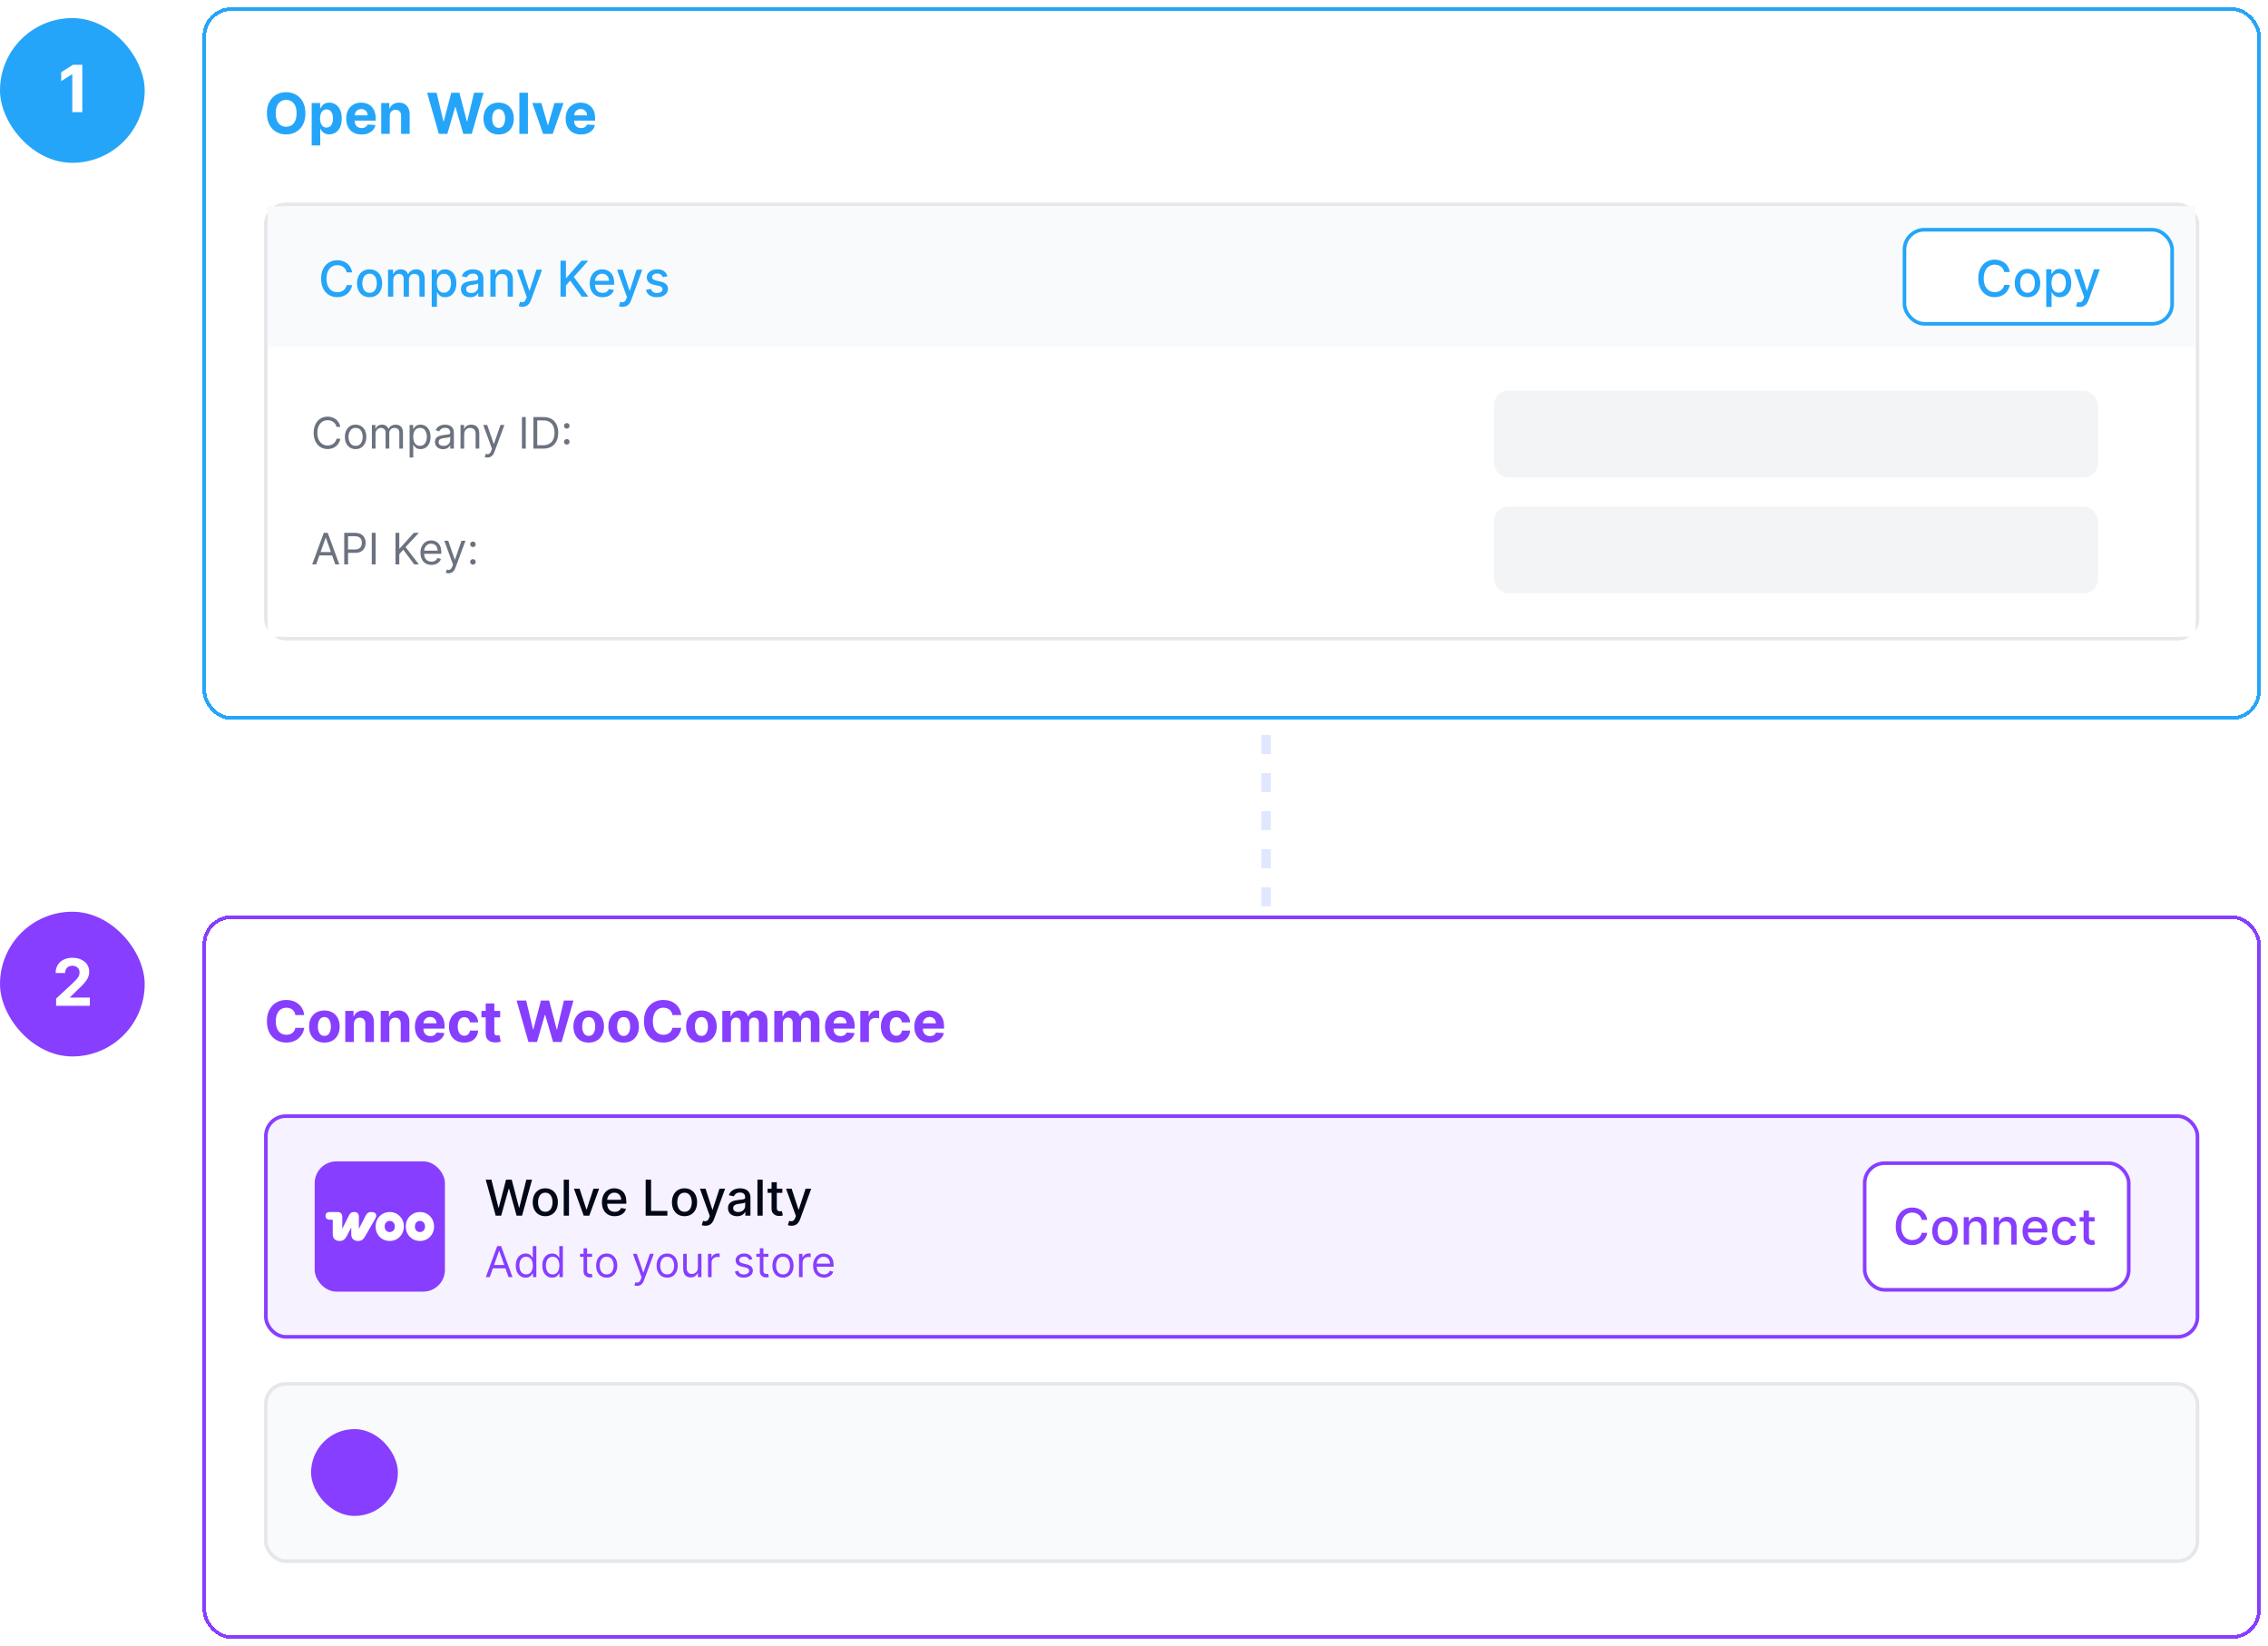 <svg width="627" height="455" viewBox="0 0 627 455" fill="none" xmlns="http://www.w3.org/2000/svg">
<path d="M350 119V302" stroke="#E0E7FF" stroke-width="2.632" stroke-dasharray="5.26 5.26"/>
<rect y="252" width="40" height="40" rx="20" fill="#873EFF"/>
<path d="M15.511 278V276.006L20.171 271.691C20.567 271.308 20.9 270.962 21.168 270.656C21.441 270.349 21.648 270.048 21.788 269.754C21.929 269.456 21.999 269.134 21.999 268.789C21.999 268.406 21.912 268.075 21.737 267.798C21.562 267.517 21.324 267.302 21.021 267.153C20.719 266.999 20.376 266.923 19.992 266.923C19.591 266.923 19.242 267.004 18.944 267.165C18.645 267.327 18.415 267.56 18.253 267.862C18.091 268.165 18.011 268.525 18.011 268.942H15.383C15.383 268.086 15.577 267.342 15.965 266.712C16.353 266.081 16.896 265.593 17.595 265.248C18.294 264.903 19.099 264.73 20.011 264.73C20.949 264.73 21.765 264.896 22.459 265.229C23.158 265.557 23.702 266.013 24.089 266.597C24.477 267.18 24.671 267.849 24.671 268.604C24.671 269.098 24.573 269.586 24.377 270.067C24.185 270.549 23.842 271.084 23.348 271.672C22.854 272.256 22.157 272.957 21.258 273.775L19.346 275.648V275.737H24.844V278H15.511Z" fill="white"/>
<g filter="url(#filter0_d_456_601)">
<rect x="56" y="252" width="569" height="200" rx="8" fill="white" shape-rendering="crispEdges"/>
<rect x="56.5" y="252.5" width="568" height="199" rx="7.5" stroke="#873EFF" shape-rendering="crispEdges"/>
<path d="M84.102 279.556H81.652C81.608 279.239 81.516 278.957 81.378 278.711C81.24 278.461 81.063 278.249 80.847 278.074C80.631 277.898 80.381 277.764 80.098 277.671C79.818 277.578 79.514 277.531 79.186 277.531C78.593 277.531 78.077 277.678 77.637 277.973C77.197 278.264 76.856 278.689 76.613 279.248C76.371 279.804 76.25 280.479 76.25 281.273C76.25 282.089 76.371 282.775 76.613 283.331C76.859 283.887 77.202 284.306 77.642 284.589C78.082 284.873 78.591 285.014 79.169 285.014C79.493 285.014 79.794 284.972 80.07 284.886C80.349 284.8 80.597 284.675 80.814 284.511C81.03 284.343 81.209 284.14 81.35 283.901C81.496 283.663 81.597 283.391 81.652 283.085L84.102 283.096C84.039 283.622 83.88 284.129 83.627 284.617C83.377 285.102 83.04 285.536 82.614 285.921C82.193 286.301 81.69 286.603 81.104 286.827C80.523 287.047 79.865 287.157 79.13 287.157C78.108 287.157 77.195 286.925 76.389 286.463C75.588 286.001 74.954 285.331 74.488 284.455C74.025 283.579 73.794 282.518 73.794 281.273C73.794 280.024 74.029 278.961 74.499 278.085C74.969 277.208 75.606 276.541 76.412 276.082C77.217 275.62 78.123 275.389 79.13 275.389C79.794 275.389 80.409 275.482 80.976 275.669C81.546 275.855 82.051 276.127 82.491 276.485C82.931 276.839 83.289 277.274 83.565 277.788C83.845 278.303 84.024 278.892 84.102 279.556ZM89.676 287.168C88.807 287.168 88.055 286.983 87.422 286.614C86.791 286.241 86.305 285.723 85.962 285.059C85.619 284.392 85.447 283.618 85.447 282.738C85.447 281.851 85.619 281.075 85.962 280.411C86.305 279.744 86.791 279.226 87.422 278.857C88.055 278.484 88.807 278.297 89.676 278.297C90.544 278.297 91.294 278.484 91.924 278.857C92.558 279.226 93.046 279.744 93.389 280.411C93.733 281.075 93.904 281.851 93.904 282.738C93.904 283.618 93.733 284.392 93.389 285.059C93.046 285.723 92.558 286.241 91.924 286.614C91.294 286.983 90.544 287.168 89.676 287.168ZM89.687 285.322C90.082 285.322 90.412 285.21 90.677 284.987C90.942 284.759 91.141 284.45 91.275 284.058C91.413 283.667 91.482 283.221 91.482 282.721C91.482 282.222 91.413 281.776 91.275 281.385C91.141 280.993 90.942 280.684 90.677 280.456C90.412 280.229 90.082 280.115 89.687 280.115C89.288 280.115 88.952 280.229 88.68 280.456C88.412 280.684 88.208 280.993 88.07 281.385C87.936 281.776 87.869 282.222 87.869 282.721C87.869 283.221 87.936 283.667 88.07 284.058C88.208 284.45 88.412 284.759 88.68 284.987C88.952 285.21 89.288 285.322 89.687 285.322ZM97.836 282.033V287H95.453V278.409H97.724V279.925H97.825C98.015 279.425 98.334 279.03 98.781 278.739C99.229 278.445 99.771 278.297 100.409 278.297C101.005 278.297 101.525 278.428 101.969 278.689C102.413 278.95 102.758 279.323 103.004 279.807C103.25 280.288 103.373 280.863 103.373 281.53V287H100.99V281.955C100.994 281.429 100.86 281.019 100.588 280.725C100.315 280.426 99.941 280.277 99.463 280.277C99.143 280.277 98.859 280.346 98.613 280.484C98.371 280.622 98.181 280.823 98.043 281.088C97.909 281.349 97.84 281.664 97.836 282.033ZM107.634 282.033V287H105.251V278.409H107.522V279.925H107.622C107.812 279.425 108.131 279.03 108.579 278.739C109.026 278.445 109.569 278.297 110.206 278.297C110.803 278.297 111.323 278.428 111.767 278.689C112.21 278.95 112.555 279.323 112.801 279.807C113.048 280.288 113.171 280.863 113.171 281.53V287H110.788V281.955C110.792 281.429 110.657 281.019 110.385 280.725C110.113 280.426 109.738 280.277 109.261 280.277C108.94 280.277 108.657 280.346 108.411 280.484C108.169 280.622 107.978 280.823 107.84 281.088C107.706 281.349 107.637 281.664 107.634 282.033ZM118.964 287.168C118.08 287.168 117.319 286.989 116.682 286.631C116.048 286.269 115.559 285.758 115.216 285.098C114.873 284.435 114.702 283.65 114.702 282.744C114.702 281.86 114.873 281.084 115.216 280.417C115.559 279.75 116.042 279.229 116.665 278.857C117.291 278.484 118.026 278.297 118.869 278.297C119.435 278.297 119.963 278.389 120.451 278.571C120.944 278.75 121.372 279.021 121.738 279.382C122.107 279.744 122.394 280.199 122.599 280.747C122.804 281.291 122.907 281.929 122.907 282.66V283.314H115.653V281.838H120.664C120.664 281.495 120.589 281.191 120.44 280.926C120.291 280.661 120.084 280.454 119.819 280.305C119.558 280.152 119.254 280.076 118.908 280.076C118.546 280.076 118.225 280.16 117.946 280.328C117.67 280.492 117.453 280.713 117.297 280.993C117.14 281.269 117.06 281.577 117.056 281.916V283.32C117.056 283.745 117.135 284.112 117.291 284.422C117.452 284.731 117.677 284.97 117.968 285.138C118.259 285.305 118.604 285.389 119.003 285.389C119.267 285.389 119.51 285.352 119.73 285.277C119.95 285.203 120.138 285.091 120.295 284.942C120.451 284.793 120.571 284.61 120.653 284.394L122.856 284.539C122.744 285.069 122.515 285.531 122.168 285.926C121.825 286.318 121.382 286.623 120.837 286.843C120.297 287.06 119.672 287.168 118.964 287.168ZM128.343 287.168C127.463 287.168 126.706 286.981 126.072 286.608C125.442 286.232 124.957 285.71 124.618 285.042C124.283 284.375 124.115 283.607 124.115 282.738C124.115 281.858 124.284 281.086 124.624 280.423C124.967 279.755 125.453 279.235 126.084 278.862C126.714 278.486 127.463 278.297 128.332 278.297C129.081 278.297 129.738 278.433 130.301 278.706C130.864 278.978 131.309 279.36 131.637 279.852C131.966 280.344 132.146 280.922 132.18 281.586H129.932C129.868 281.157 129.7 280.812 129.428 280.551C129.16 280.286 128.807 280.154 128.371 280.154C128.002 280.154 127.679 280.255 127.403 280.456C127.131 280.654 126.919 280.943 126.766 281.323C126.613 281.703 126.537 282.164 126.537 282.705C126.537 283.253 126.611 283.719 126.76 284.103C126.913 284.487 127.128 284.78 127.403 284.981C127.679 285.182 128.002 285.283 128.371 285.283C128.643 285.283 128.888 285.227 129.104 285.115C129.324 285.003 129.505 284.841 129.646 284.629C129.792 284.412 129.887 284.153 129.932 283.851H132.18C132.143 284.507 131.964 285.085 131.643 285.585C131.326 286.081 130.888 286.469 130.329 286.748C129.769 287.028 129.108 287.168 128.343 287.168ZM138.275 278.409V280.199H133.101V278.409H138.275ZM134.276 276.351H136.659V284.36C136.659 284.58 136.692 284.752 136.759 284.875C136.826 284.994 136.92 285.078 137.039 285.126C137.162 285.175 137.304 285.199 137.464 285.199C137.576 285.199 137.688 285.19 137.8 285.171C137.911 285.149 137.997 285.132 138.057 285.121L138.432 286.894C138.312 286.931 138.144 286.974 137.928 287.022C137.712 287.075 137.449 287.106 137.14 287.117C136.565 287.14 136.062 287.063 135.629 286.888C135.201 286.713 134.867 286.441 134.628 286.072C134.39 285.702 134.272 285.236 134.276 284.673V276.351ZM146.095 287L142.818 275.545H145.463L147.359 283.504H147.455L149.546 275.545H151.812L153.898 283.521H153.998L155.894 275.545H158.54L155.262 287H152.902L150.721 279.511H150.631L148.456 287H146.095ZM162.75 287.168C161.881 287.168 161.13 286.983 160.496 286.614C159.866 286.241 159.379 285.723 159.036 285.059C158.693 284.392 158.522 283.618 158.522 282.738C158.522 281.851 158.693 281.075 159.036 280.411C159.379 279.744 159.866 279.226 160.496 278.857C161.13 278.484 161.881 278.297 162.75 278.297C163.619 278.297 164.368 278.484 164.999 278.857C165.632 279.226 166.121 279.744 166.464 280.411C166.807 281.075 166.978 281.851 166.978 282.738C166.978 283.618 166.807 284.392 166.464 285.059C166.121 285.723 165.632 286.241 164.999 286.614C164.368 286.983 163.619 287.168 162.75 287.168ZM162.761 285.322C163.157 285.322 163.487 285.21 163.751 284.987C164.016 284.759 164.215 284.45 164.35 284.058C164.488 283.667 164.557 283.221 164.557 282.721C164.557 282.222 164.488 281.776 164.35 281.385C164.215 280.993 164.016 280.684 163.751 280.456C163.487 280.229 163.157 280.115 162.761 280.115C162.362 280.115 162.027 280.229 161.755 280.456C161.486 280.684 161.283 280.993 161.145 281.385C161.011 281.776 160.944 282.222 160.944 282.721C160.944 283.221 161.011 283.667 161.145 284.058C161.283 284.45 161.486 284.759 161.755 284.987C162.027 285.21 162.362 285.322 162.761 285.322ZM172.409 287.168C171.541 287.168 170.789 286.983 170.155 286.614C169.525 286.241 169.039 285.723 168.696 285.059C168.352 284.392 168.181 283.618 168.181 282.738C168.181 281.851 168.352 281.075 168.696 280.411C169.039 279.744 169.525 279.226 170.155 278.857C170.789 278.484 171.541 278.297 172.409 278.297C173.278 278.297 174.028 278.484 174.658 278.857C175.292 279.226 175.78 279.744 176.123 280.411C176.466 281.075 176.638 281.851 176.638 282.738C176.638 283.618 176.466 284.392 176.123 285.059C175.78 285.723 175.292 286.241 174.658 286.614C174.028 286.983 173.278 287.168 172.409 287.168ZM172.42 285.322C172.816 285.322 173.146 285.21 173.41 284.987C173.675 284.759 173.875 284.45 174.009 284.058C174.147 283.667 174.216 283.221 174.216 282.721C174.216 282.222 174.147 281.776 174.009 281.385C173.875 280.993 173.675 280.684 173.41 280.456C173.146 280.229 172.816 280.115 172.42 280.115C172.022 280.115 171.686 280.229 171.414 280.456C171.145 280.684 170.942 280.993 170.804 281.385C170.67 281.776 170.603 282.222 170.603 282.721C170.603 283.221 170.67 283.667 170.804 284.058C170.942 284.45 171.145 284.759 171.414 284.987C171.686 285.21 172.022 285.322 172.42 285.322ZM188.338 279.556H185.889C185.844 279.239 185.752 278.957 185.614 278.711C185.476 278.461 185.299 278.249 185.083 278.074C184.867 277.898 184.617 277.764 184.334 277.671C184.054 277.578 183.75 277.531 183.422 277.531C182.829 277.531 182.313 277.678 181.873 277.973C181.433 278.264 181.092 278.689 180.849 279.248C180.607 279.804 180.486 280.479 180.486 281.273C180.486 282.089 180.607 282.775 180.849 283.331C181.095 283.887 181.438 284.306 181.878 284.589C182.318 284.873 182.827 285.014 183.405 285.014C183.73 285.014 184.03 284.972 184.306 284.886C184.585 284.8 184.833 284.675 185.05 284.511C185.266 284.343 185.445 284.14 185.586 283.901C185.732 283.663 185.833 283.391 185.889 283.085L188.338 283.096C188.275 283.622 188.116 284.129 187.863 284.617C187.613 285.102 187.276 285.536 186.851 285.921C186.429 286.301 185.926 286.603 185.34 286.827C184.759 287.047 184.101 287.157 183.366 287.157C182.344 287.157 181.431 286.925 180.625 286.463C179.824 286.001 179.19 285.331 178.724 284.455C178.261 283.579 178.03 282.518 178.03 281.273C178.03 280.024 178.265 278.961 178.735 278.085C179.205 277.208 179.842 276.541 180.648 276.082C181.453 275.62 182.359 275.389 183.366 275.389C184.03 275.389 184.645 275.482 185.212 275.669C185.782 275.855 186.287 276.127 186.727 276.485C187.167 276.839 187.525 277.274 187.801 277.788C188.081 278.303 188.26 278.892 188.338 279.556ZM193.912 287.168C193.043 287.168 192.292 286.983 191.658 286.614C191.028 286.241 190.541 285.723 190.198 285.059C189.855 284.392 189.683 283.618 189.683 282.738C189.683 281.851 189.855 281.075 190.198 280.411C190.541 279.744 191.028 279.226 191.658 278.857C192.292 278.484 193.043 278.297 193.912 278.297C194.781 278.297 195.53 278.484 196.16 278.857C196.794 279.226 197.282 279.744 197.626 280.411C197.969 281.075 198.14 281.851 198.14 282.738C198.14 283.618 197.969 284.392 197.626 285.059C197.282 285.723 196.794 286.241 196.16 286.614C195.53 286.983 194.781 287.168 193.912 287.168ZM193.923 285.322C194.318 285.322 194.648 285.21 194.913 284.987C195.178 284.759 195.377 284.45 195.511 284.058C195.649 283.667 195.718 283.221 195.718 282.721C195.718 282.222 195.649 281.776 195.511 281.385C195.377 280.993 195.178 280.684 194.913 280.456C194.648 280.229 194.318 280.115 193.923 280.115C193.524 280.115 193.188 280.229 192.916 280.456C192.648 280.684 192.444 280.993 192.307 281.385C192.172 281.776 192.105 282.222 192.105 282.721C192.105 283.221 192.172 283.667 192.307 284.058C192.444 284.45 192.648 284.759 192.916 284.987C193.188 285.21 193.524 285.322 193.923 285.322ZM199.689 287V278.409H201.96V279.925H202.061C202.24 279.421 202.538 279.024 202.956 278.733C203.373 278.443 203.873 278.297 204.455 278.297C205.044 278.297 205.545 278.445 205.959 278.739C206.373 279.03 206.649 279.425 206.787 279.925H206.876C207.052 279.433 207.369 279.039 207.827 278.745C208.29 278.446 208.836 278.297 209.466 278.297C210.268 278.297 210.918 278.553 211.418 279.063C211.921 279.571 212.173 280.29 212.173 281.222V287H209.796V281.692C209.796 281.215 209.669 280.857 209.416 280.618C209.162 280.38 208.845 280.26 208.465 280.26C208.032 280.26 207.695 280.398 207.452 280.674C207.21 280.946 207.089 281.306 207.089 281.754V287H204.779V281.642C204.779 281.221 204.658 280.885 204.415 280.635C204.177 280.385 203.862 280.26 203.47 280.26C203.205 280.26 202.967 280.328 202.754 280.462C202.546 280.592 202.38 280.777 202.257 281.015C202.134 281.25 202.072 281.526 202.072 281.843V287H199.689ZM214.055 287V278.409H216.326V279.925H216.427C216.605 279.421 216.904 279.024 217.321 278.733C217.739 278.443 218.239 278.297 218.82 278.297C219.409 278.297 219.911 278.445 220.325 278.739C220.739 279.03 221.015 279.425 221.153 279.925H221.242C221.417 279.433 221.734 279.039 222.193 278.745C222.655 278.446 223.202 278.297 223.832 278.297C224.633 278.297 225.284 278.553 225.784 279.063C226.287 279.571 226.539 280.29 226.539 281.222V287H224.162V281.692C224.162 281.215 224.035 280.857 223.781 280.618C223.528 280.38 223.211 280.26 222.831 280.26C222.398 280.26 222.061 280.398 221.818 280.674C221.576 280.946 221.455 281.306 221.455 281.754V287H219.145V281.642C219.145 281.221 219.024 280.885 218.781 280.635C218.543 280.385 218.227 280.26 217.836 280.26C217.571 280.26 217.333 280.328 217.12 280.462C216.911 280.592 216.745 280.777 216.622 281.015C216.499 281.25 216.438 281.526 216.438 281.843V287H214.055ZM232.336 287.168C231.452 287.168 230.692 286.989 230.054 286.631C229.42 286.269 228.932 285.758 228.589 285.098C228.246 284.435 228.074 283.65 228.074 282.744C228.074 281.86 228.246 281.084 228.589 280.417C228.932 279.75 229.414 279.229 230.037 278.857C230.664 278.484 231.398 278.297 232.241 278.297C232.808 278.297 233.335 278.389 233.824 278.571C234.316 278.75 234.745 279.021 235.11 279.382C235.479 279.744 235.766 280.199 235.971 280.747C236.176 281.291 236.279 281.929 236.279 282.66V283.314H229.025V281.838H234.036C234.036 281.495 233.962 281.191 233.812 280.926C233.663 280.661 233.456 280.454 233.192 280.305C232.931 280.152 232.627 280.076 232.28 280.076C231.918 280.076 231.598 280.16 231.318 280.328C231.042 280.492 230.826 280.713 230.669 280.993C230.513 281.269 230.432 281.577 230.429 281.916V283.32C230.429 283.745 230.507 284.112 230.664 284.422C230.824 284.731 231.05 284.97 231.34 285.138C231.631 285.305 231.976 285.389 232.375 285.389C232.64 285.389 232.882 285.352 233.102 285.277C233.322 285.203 233.51 285.091 233.667 284.942C233.824 284.793 233.943 284.61 234.025 284.394L236.229 284.539C236.117 285.069 235.887 285.531 235.541 285.926C235.198 286.318 234.754 286.623 234.21 286.843C233.669 287.06 233.044 287.168 232.336 287.168ZM237.834 287V278.409H240.144V279.908H240.233C240.39 279.375 240.653 278.972 241.022 278.7C241.391 278.424 241.816 278.286 242.297 278.286C242.416 278.286 242.545 278.294 242.683 278.308C242.821 278.323 242.942 278.344 243.047 278.37V280.484C242.935 280.451 242.78 280.421 242.582 280.395C242.385 280.369 242.204 280.355 242.04 280.355C241.689 280.355 241.376 280.432 241.1 280.585C240.828 280.734 240.612 280.943 240.451 281.211C240.295 281.48 240.217 281.789 240.217 282.14V287H237.834ZM247.76 287.168C246.88 287.168 246.123 286.981 245.489 286.608C244.859 286.232 244.374 285.71 244.035 285.042C243.7 284.375 243.532 283.607 243.532 282.738C243.532 281.858 243.701 281.086 244.041 280.423C244.384 279.755 244.87 279.235 245.501 278.862C246.131 278.486 246.88 278.297 247.749 278.297C248.498 278.297 249.155 278.433 249.718 278.706C250.281 278.978 250.726 279.36 251.054 279.852C251.383 280.344 251.563 280.922 251.597 281.586H249.349C249.285 281.157 249.117 280.812 248.845 280.551C248.577 280.286 248.224 280.154 247.788 280.154C247.419 280.154 247.096 280.255 246.82 280.456C246.548 280.654 246.336 280.943 246.183 281.323C246.03 281.703 245.954 282.164 245.954 282.705C245.954 283.253 246.028 283.719 246.177 284.103C246.33 284.487 246.545 284.78 246.82 284.981C247.096 285.182 247.419 285.283 247.788 285.283C248.06 285.283 248.305 285.227 248.521 285.115C248.741 285.003 248.922 284.841 249.063 284.629C249.209 284.412 249.304 284.153 249.349 283.851H251.597C251.56 284.507 251.381 285.085 251.06 285.585C250.743 286.081 250.305 286.469 249.746 286.748C249.186 287.028 248.525 287.168 247.76 287.168ZM257.038 287.168C256.154 287.168 255.393 286.989 254.756 286.631C254.122 286.269 253.633 285.758 253.29 285.098C252.947 284.435 252.776 283.65 252.776 282.744C252.776 281.86 252.947 281.084 253.29 280.417C253.633 279.75 254.116 279.229 254.739 278.857C255.365 278.484 256.1 278.297 256.942 278.297C257.509 278.297 258.037 278.389 258.525 278.571C259.018 278.75 259.446 279.021 259.812 279.382C260.181 279.744 260.468 280.199 260.673 280.747C260.878 281.291 260.981 281.929 260.981 282.66V283.314H253.726V281.838H258.738C258.738 281.495 258.663 281.191 258.514 280.926C258.365 280.661 258.158 280.454 257.893 280.305C257.632 280.152 257.328 280.076 256.982 280.076C256.62 280.076 256.299 280.16 256.02 280.328C255.744 280.492 255.527 280.713 255.371 280.993C255.214 281.269 255.134 281.577 255.13 281.916V283.32C255.13 283.745 255.209 284.112 255.365 284.422C255.526 284.731 255.751 284.97 256.042 285.138C256.333 285.305 256.678 285.389 257.077 285.389C257.341 285.389 257.584 285.352 257.804 285.277C258.024 285.203 258.212 285.091 258.369 284.942C258.525 284.793 258.645 284.61 258.727 284.394L260.93 284.539C260.818 285.069 260.589 285.531 260.242 285.926C259.899 286.318 259.456 286.623 258.911 286.843C258.371 287.06 257.746 287.168 257.038 287.168Z" fill="#873EFF"/>
<rect x="73.5" y="307.5" width="534" height="61" rx="5.5" fill="#F7F2FF"/>
<rect x="73.5" y="307.5" width="534" height="61" rx="5.5" stroke="#873EFF"/>
<rect x="87" y="320" width="36" height="36" rx="6" fill="#873EFF"/>
<g clip-path="url(#clip0_456_601)">
<path fill-rule="evenodd" clip-rule="evenodd" d="M102.647 334C101.944 334 101.487 334.236 101.078 335.027L99.216 338.648V335.432C99.216 334.472 98.775 334 97.957 334C97.141 334 96.797 334.286 96.389 335.095L94.624 338.648V335.465C94.624 334.438 94.216 334 93.219 334H91.193C90.425 334 90 334.371 90 335.044C90 335.718 90.409 336.122 91.16 336.122H91.993V340.181C91.993 341.326 92.745 342 93.823 342C94.902 342 95.392 341.562 95.931 340.535L97.108 338.261V340.181C97.108 341.309 97.827 342 98.922 342C100.016 342 100.425 341.613 101.046 340.535L103.758 335.819C104.346 334.792 103.938 334 102.631 334C102.631 334 102.631 334 102.647 334Z" fill="white"/>
<path fill-rule="evenodd" clip-rule="evenodd" d="M107.745 334C105.523 334 103.84 335.701 103.84 338.008C103.84 340.316 105.539 342 107.745 342C109.951 342 111.634 340.299 111.65 338.008C111.65 335.701 109.951 334 107.745 334ZM107.745 339.541C106.912 339.541 106.34 338.901 106.34 338.008C106.34 337.116 106.912 336.459 107.745 336.459C108.578 336.459 109.15 337.116 109.15 338.008C109.15 338.901 108.595 339.541 107.745 339.541Z" fill="white"/>
<path fill-rule="evenodd" clip-rule="evenodd" d="M116.095 334C113.889 334 112.189 335.701 112.189 338.008C112.189 340.316 113.889 342 116.095 342C118.301 342 120 340.299 120 338.008C120 335.718 118.301 334 116.095 334ZM116.095 339.541C115.245 339.541 114.706 338.901 114.706 338.008C114.706 337.116 115.261 336.459 116.095 336.459C116.928 336.459 117.5 337.116 117.5 338.008C117.5 338.901 116.944 339.541 116.095 339.541Z" fill="white"/>
</g>
<path d="M137.039 335L134.282 325.057H135.859L137.797 332.757H137.889L139.904 325.057H141.467L143.482 332.762H143.574L145.507 325.057H147.089L144.327 335H142.817L140.724 327.552H140.647L138.554 335H137.039ZM150.748 335.151C150.048 335.151 149.438 334.99 148.917 334.67C148.396 334.349 147.992 333.901 147.703 333.325C147.415 332.749 147.271 332.076 147.271 331.305C147.271 330.532 147.415 329.855 147.703 329.276C147.992 328.697 148.396 328.247 148.917 327.926C149.438 327.606 150.048 327.446 150.748 327.446C151.447 327.446 152.057 327.606 152.578 327.926C153.099 328.247 153.504 328.697 153.792 329.276C154.08 329.855 154.224 330.532 154.224 331.305C154.224 332.076 154.08 332.749 153.792 333.325C153.504 333.901 153.099 334.349 152.578 334.67C152.057 334.99 151.447 335.151 150.748 335.151ZM150.752 333.932C151.206 333.932 151.581 333.812 151.879 333.573C152.177 333.333 152.397 333.014 152.539 332.616C152.685 332.218 152.758 331.779 152.758 331.3C152.758 330.825 152.685 330.388 152.539 329.99C152.397 329.588 152.177 329.266 151.879 329.023C151.581 328.781 151.206 328.659 150.752 328.659C150.296 328.659 149.917 328.781 149.616 329.023C149.319 329.266 149.097 329.588 148.951 329.99C148.809 330.388 148.738 330.825 148.738 331.3C148.738 331.779 148.809 332.218 148.951 332.616C149.097 333.014 149.319 333.333 149.616 333.573C149.917 333.812 150.296 333.932 150.752 333.932ZM157.296 325.057V335H155.844V325.057H157.296ZM165.628 327.543L162.924 335H161.37L158.661 327.543H160.22L162.108 333.281H162.186L164.07 327.543H165.628ZM169.953 335.151C169.218 335.151 168.585 334.994 168.055 334.68C167.527 334.362 167.119 333.917 166.831 333.344C166.546 332.768 166.404 332.093 166.404 331.32C166.404 330.556 166.546 329.883 166.831 329.3C167.119 328.718 167.521 328.263 168.035 327.936C168.553 327.609 169.158 327.446 169.851 327.446C170.272 327.446 170.68 327.515 171.075 327.654C171.469 327.793 171.824 328.012 172.138 328.31C172.452 328.607 172.699 328.994 172.881 329.47C173.062 329.943 173.152 330.517 173.152 331.194V331.708H167.224V330.621H171.73C171.73 330.239 171.652 329.901 171.497 329.606C171.342 329.308 171.123 329.074 170.841 328.902C170.563 328.73 170.236 328.645 169.861 328.645C169.453 328.645 169.097 328.745 168.793 328.946C168.492 329.143 168.259 329.402 168.094 329.723C167.932 330.04 167.851 330.384 167.851 330.757V331.606C167.851 332.105 167.938 332.529 168.113 332.878C168.291 333.228 168.539 333.495 168.856 333.679C169.173 333.861 169.544 333.951 169.968 333.951C170.243 333.951 170.494 333.912 170.72 333.835C170.947 333.754 171.142 333.634 171.308 333.476C171.473 333.317 171.599 333.121 171.686 332.888L173.06 333.136C172.95 333.54 172.753 333.895 172.468 334.199C172.186 334.5 171.832 334.735 171.405 334.903C170.981 335.068 170.497 335.151 169.953 335.151ZM178.498 335V325.057H179.998V333.709H184.504V335H178.498ZM189.24 335.151C188.541 335.151 187.931 334.99 187.409 334.67C186.888 334.349 186.484 333.901 186.196 333.325C185.908 332.749 185.764 332.076 185.764 331.305C185.764 330.532 185.908 329.855 186.196 329.276C186.484 328.697 186.888 328.247 187.409 327.926C187.931 327.606 188.541 327.446 189.24 327.446C189.939 327.446 190.549 327.606 191.07 327.926C191.591 328.247 191.996 328.697 192.284 329.276C192.572 329.855 192.716 330.532 192.716 331.305C192.716 332.076 192.572 332.749 192.284 333.325C191.996 333.901 191.591 334.349 191.07 334.67C190.549 334.99 189.939 335.151 189.24 335.151ZM189.245 333.932C189.698 333.932 190.073 333.812 190.371 333.573C190.669 333.333 190.889 333.014 191.031 332.616C191.177 332.218 191.25 331.779 191.25 331.3C191.25 330.825 191.177 330.388 191.031 329.99C190.889 329.588 190.669 329.266 190.371 329.023C190.073 328.781 189.698 328.659 189.245 328.659C188.788 328.659 188.41 328.781 188.109 329.023C187.811 329.266 187.589 329.588 187.443 329.99C187.301 330.388 187.23 330.825 187.23 331.3C187.23 331.779 187.301 332.218 187.443 332.616C187.589 333.014 187.811 333.333 188.109 333.573C188.41 333.812 188.788 333.932 189.245 333.932ZM195 337.797C194.783 337.797 194.586 337.779 194.408 337.743C194.23 337.711 194.097 337.675 194.01 337.636L194.359 336.447C194.625 336.518 194.861 336.549 195.068 336.539C195.275 336.529 195.458 336.452 195.617 336.306C195.779 336.16 195.921 335.922 196.044 335.592L196.224 335.097L193.495 327.543H195.049L196.937 333.33H197.015L198.904 327.543H200.462L197.389 335.995C197.247 336.384 197.065 336.712 196.845 336.981C196.625 337.253 196.363 337.457 196.059 337.593C195.754 337.729 195.402 337.797 195 337.797ZM203.783 335.165C203.311 335.165 202.883 335.078 202.501 334.903C202.119 334.725 201.817 334.468 201.593 334.131C201.373 333.794 201.263 333.382 201.263 332.893C201.263 332.472 201.344 332.126 201.506 331.854C201.668 331.582 201.886 331.367 202.162 331.208C202.437 331.05 202.744 330.93 203.084 330.849C203.424 330.768 203.77 330.707 204.123 330.664C204.57 330.613 204.932 330.571 205.211 330.538C205.489 330.503 205.691 330.446 205.817 330.368C205.944 330.291 206.007 330.164 206.007 329.99V329.956C206.007 329.532 205.887 329.203 205.647 328.97C205.411 328.737 205.058 328.62 204.589 328.62C204.1 328.62 203.715 328.729 203.434 328.946C203.155 329.159 202.963 329.397 202.856 329.659L201.492 329.349C201.653 328.896 201.89 328.53 202.2 328.251C202.514 327.97 202.875 327.766 203.283 327.64C203.691 327.51 204.12 327.446 204.57 327.446C204.867 327.446 205.183 327.481 205.516 327.552C205.853 327.62 206.167 327.747 206.458 327.931C206.753 328.116 206.994 328.379 207.182 328.722C207.369 329.062 207.463 329.504 207.463 330.048V335H206.046V333.98H205.987C205.893 334.168 205.753 334.353 205.565 334.534C205.377 334.715 205.136 334.866 204.842 334.985C204.547 335.105 204.194 335.165 203.783 335.165ZM204.099 334C204.5 334 204.843 333.921 205.128 333.762C205.416 333.603 205.635 333.396 205.783 333.141C205.936 332.882 206.012 332.605 206.012 332.31V331.349C205.96 331.401 205.859 331.449 205.711 331.495C205.565 331.537 205.398 331.574 205.211 331.606C205.023 331.635 204.84 331.663 204.662 331.689C204.484 331.711 204.335 331.731 204.215 331.747C203.934 331.783 203.676 331.843 203.443 331.927C203.213 332.011 203.029 332.132 202.89 332.291C202.754 332.446 202.686 332.653 202.686 332.912C202.686 333.272 202.819 333.543 203.084 333.728C203.349 333.909 203.688 334 204.099 334ZM210.848 325.057V335H209.397V325.057H210.848ZM216.283 327.543V328.708H212.209V327.543H216.283ZM213.301 325.756H214.753V332.81C214.753 333.092 214.795 333.304 214.879 333.446C214.964 333.586 215.072 333.681 215.205 333.733C215.341 333.781 215.488 333.806 215.646 333.806C215.763 333.806 215.865 333.798 215.952 333.781C216.04 333.765 216.108 333.752 216.156 333.743L216.418 334.942C216.334 334.974 216.215 335.006 216.059 335.039C215.904 335.074 215.71 335.094 215.477 335.097C215.095 335.104 214.739 335.036 214.408 334.893C214.078 334.751 213.811 334.531 213.607 334.233C213.403 333.935 213.301 333.561 213.301 333.111V325.756ZM218.806 337.797C218.589 337.797 218.392 337.779 218.214 337.743C218.036 337.711 217.903 337.675 217.815 337.636L218.165 336.447C218.43 336.518 218.667 336.549 218.874 336.539C219.081 336.529 219.264 336.452 219.423 336.306C219.584 336.16 219.727 335.922 219.85 335.592L220.029 335.097L217.301 327.543H218.854L220.743 333.33H220.821L222.709 327.543H224.268L221.195 335.995C221.052 336.384 220.871 336.712 220.651 336.981C220.431 337.253 220.169 337.457 219.864 337.593C219.56 337.729 219.207 337.797 218.806 337.797Z" fill="#020817"/>
<path d="M135.393 352H134.302L137.456 343.409H138.53L141.685 352H140.594L138.027 344.768H137.96L135.393 352ZM135.795 348.644H140.191V349.567H135.795V348.644ZM145.322 352.134C144.785 352.134 144.311 351.999 143.9 351.727C143.489 351.453 143.167 351.067 142.935 350.57C142.703 350.069 142.587 349.478 142.587 348.795C142.587 348.118 142.703 347.531 142.935 347.033C143.167 346.536 143.49 346.151 143.904 345.88C144.318 345.609 144.796 345.473 145.338 345.473C145.758 345.473 146.089 345.543 146.333 345.683C146.579 345.82 146.766 345.976 146.895 346.152C147.026 346.326 147.128 346.468 147.201 346.58H147.285V343.409H148.275V352H147.318V351.01H147.201C147.128 351.127 147.025 351.276 146.891 351.455C146.756 351.631 146.565 351.789 146.316 351.929C146.067 352.066 145.736 352.134 145.322 352.134ZM145.456 351.245C145.853 351.245 146.189 351.141 146.463 350.935C146.737 350.725 146.945 350.435 147.088 350.066C147.23 349.694 147.302 349.265 147.302 348.778C147.302 348.297 147.232 347.877 147.092 347.516C146.952 347.152 146.745 346.87 146.471 346.668C146.197 346.464 145.859 346.362 145.456 346.362C145.036 346.362 144.687 346.47 144.407 346.685C144.13 346.898 143.922 347.187 143.782 347.554C143.645 347.917 143.577 348.325 143.577 348.778C143.577 349.237 143.647 349.654 143.786 350.028C143.929 350.4 144.139 350.697 144.416 350.918C144.695 351.136 145.042 351.245 145.456 351.245ZM152.658 352.134C152.121 352.134 151.647 351.999 151.236 351.727C150.825 351.453 150.504 351.067 150.272 350.57C150.039 350.069 149.923 349.478 149.923 348.795C149.923 348.118 150.039 347.531 150.272 347.033C150.504 346.536 150.827 346.151 151.241 345.88C151.654 345.609 152.133 345.473 152.675 345.473C153.095 345.473 153.426 345.543 153.669 345.683C153.915 345.82 154.103 345.976 154.231 346.152C154.363 346.326 154.465 346.468 154.538 346.58H154.622V343.409H155.612V352H154.655V351.01H154.538C154.465 351.127 154.361 351.276 154.227 351.455C154.093 351.631 153.901 351.789 153.653 351.929C153.404 352.066 153.072 352.134 152.658 352.134ZM152.793 351.245C153.19 351.245 153.525 351.141 153.799 350.935C154.073 350.725 154.282 350.435 154.424 350.066C154.567 349.694 154.638 349.265 154.638 348.778C154.638 348.297 154.568 347.877 154.429 347.516C154.289 347.152 154.082 346.87 153.808 346.668C153.534 346.464 153.195 346.362 152.793 346.362C152.373 346.362 152.024 346.47 151.744 346.685C151.467 346.898 151.259 347.187 151.119 347.554C150.982 347.917 150.913 348.325 150.913 348.778C150.913 349.237 150.983 349.654 151.123 350.028C151.266 350.4 151.475 350.697 151.752 350.918C152.032 351.136 152.379 351.245 152.793 351.245ZM163.686 345.557V346.396H160.347V345.557H163.686ZM161.321 344.013H162.311V350.154C162.311 350.434 162.351 350.644 162.432 350.784C162.516 350.921 162.622 351.013 162.751 351.06C162.882 351.105 163.021 351.127 163.166 351.127C163.275 351.127 163.365 351.122 163.435 351.111C163.505 351.097 163.561 351.086 163.603 351.077L163.804 351.966C163.737 351.992 163.643 352.017 163.523 352.042C163.403 352.07 163.25 352.084 163.066 352.084C162.786 352.084 162.512 352.024 162.243 351.904C161.978 351.783 161.757 351.6 161.581 351.354C161.407 351.108 161.321 350.797 161.321 350.423V344.013ZM167.724 352.134C167.142 352.134 166.632 351.996 166.193 351.719C165.757 351.442 165.415 351.055 165.169 350.557C164.926 350.059 164.804 349.478 164.804 348.812C164.804 348.141 164.926 347.555 165.169 347.054C165.415 346.554 165.757 346.165 166.193 345.888C166.632 345.611 167.142 345.473 167.724 345.473C168.306 345.473 168.815 345.611 169.251 345.888C169.69 346.165 170.031 346.554 170.274 347.054C170.52 347.555 170.643 348.141 170.643 348.812C170.643 349.478 170.52 350.059 170.274 350.557C170.031 351.055 169.69 351.442 169.251 351.719C168.815 351.996 168.306 352.134 167.724 352.134ZM167.724 351.245C168.166 351.245 168.529 351.132 168.815 350.905C169.1 350.679 169.311 350.381 169.448 350.012C169.585 349.643 169.654 349.243 169.654 348.812C169.654 348.381 169.585 347.98 169.448 347.608C169.311 347.236 169.1 346.936 168.815 346.706C168.529 346.477 168.166 346.362 167.724 346.362C167.282 346.362 166.919 346.477 166.633 346.706C166.348 346.936 166.137 347.236 166 347.608C165.863 347.98 165.794 348.381 165.794 348.812C165.794 349.243 165.863 349.643 166 350.012C166.137 350.381 166.348 350.679 166.633 350.905C166.919 351.132 167.282 351.245 167.724 351.245ZM176.115 354.416C175.947 354.416 175.797 354.402 175.666 354.374C175.534 354.349 175.443 354.324 175.393 354.299L175.645 353.426C175.885 353.488 176.098 353.51 176.282 353.493C176.467 353.477 176.63 353.394 176.773 353.246C176.919 353.1 177.051 352.864 177.172 352.537L177.356 352.034L174.974 345.557H176.047L177.826 350.691H177.893L179.672 345.557H180.746L178.011 352.94C177.888 353.272 177.735 353.548 177.553 353.766C177.372 353.987 177.16 354.151 176.92 354.257C176.682 354.363 176.414 354.416 176.115 354.416ZM184.439 352.134C183.857 352.134 183.347 351.996 182.908 351.719C182.472 351.442 182.131 351.055 181.884 350.557C181.641 350.059 181.52 349.478 181.52 348.812C181.52 348.141 181.641 347.555 181.884 347.054C182.131 346.554 182.472 346.165 182.908 345.888C183.347 345.611 183.857 345.473 184.439 345.473C185.021 345.473 185.53 345.611 185.966 345.888C186.405 346.165 186.746 346.554 186.99 347.054C187.236 347.555 187.359 348.141 187.359 348.812C187.359 349.478 187.236 350.059 186.99 350.557C186.746 351.055 186.405 351.442 185.966 351.719C185.53 351.996 185.021 352.134 184.439 352.134ZM184.439 351.245C184.881 351.245 185.244 351.132 185.53 350.905C185.815 350.679 186.026 350.381 186.163 350.012C186.3 349.643 186.369 349.243 186.369 348.812C186.369 348.381 186.3 347.98 186.163 347.608C186.026 347.236 185.815 346.936 185.53 346.706C185.244 346.477 184.881 346.362 184.439 346.362C183.997 346.362 183.634 346.477 183.348 346.706C183.063 346.936 182.852 347.236 182.715 347.608C182.578 347.98 182.509 348.381 182.509 348.812C182.509 349.243 182.578 349.643 182.715 350.012C182.852 350.381 183.063 350.679 183.348 350.905C183.634 351.132 183.997 351.245 184.439 351.245ZM192.93 349.366V345.557H193.92V352H192.93V350.909H192.863C192.712 351.237 192.477 351.515 192.159 351.744C191.84 351.971 191.437 352.084 190.95 352.084C190.548 352.084 190.19 351.996 189.877 351.82C189.563 351.641 189.317 351.372 189.138 351.014C188.959 350.653 188.87 350.199 188.87 349.651V345.557H189.86V349.584C189.86 350.054 189.991 350.428 190.254 350.708C190.52 350.988 190.858 351.127 191.269 351.127C191.515 351.127 191.766 351.065 192.02 350.939C192.277 350.813 192.493 350.62 192.666 350.36C192.842 350.1 192.93 349.768 192.93 349.366ZM195.734 352V345.557H196.69V346.53H196.757C196.875 346.211 197.087 345.953 197.395 345.754C197.702 345.555 198.049 345.456 198.435 345.456C198.508 345.456 198.599 345.458 198.708 345.46C198.817 345.463 198.899 345.467 198.955 345.473V346.48C198.922 346.471 198.845 346.459 198.724 346.442C198.607 346.422 198.483 346.413 198.351 346.413C198.038 346.413 197.758 346.478 197.512 346.61C197.269 346.738 197.076 346.917 196.933 347.147C196.793 347.373 196.723 347.632 196.723 347.923V352H195.734ZM208.015 347L207.125 347.252C207.07 347.103 206.987 346.959 206.878 346.819C206.772 346.677 206.626 346.559 206.442 346.467C206.257 346.375 206.021 346.329 205.733 346.329C205.339 346.329 205.01 346.42 204.747 346.601C204.487 346.78 204.357 347.008 204.357 347.285C204.357 347.531 204.446 347.726 204.625 347.868C204.804 348.011 205.084 348.13 205.464 348.225L206.421 348.46C206.997 348.599 207.426 348.813 207.709 349.101C207.991 349.387 208.132 349.754 208.132 350.205C208.132 350.574 208.026 350.904 207.813 351.195C207.604 351.485 207.31 351.715 206.933 351.883C206.555 352.05 206.116 352.134 205.615 352.134C204.958 352.134 204.414 351.992 203.984 351.706C203.553 351.421 203.28 351.004 203.166 350.456L204.105 350.221C204.195 350.568 204.364 350.828 204.613 351.002C204.865 351.175 205.193 351.262 205.599 351.262C206.06 351.262 206.426 351.164 206.698 350.968C206.972 350.77 207.109 350.532 207.109 350.255C207.109 350.031 207.03 349.844 206.874 349.693C206.717 349.539 206.477 349.424 206.152 349.349L205.078 349.097C204.488 348.957 204.055 348.741 203.778 348.447C203.504 348.151 203.367 347.78 203.367 347.335C203.367 346.972 203.469 346.65 203.673 346.371C203.88 346.091 204.161 345.871 204.516 345.712C204.874 345.553 205.28 345.473 205.733 345.473C206.37 345.473 206.871 345.613 207.235 345.892C207.601 346.172 207.861 346.541 208.015 347ZM212.425 345.557V346.396H209.086V345.557H212.425ZM210.059 344.013H211.049V350.154C211.049 350.434 211.089 350.644 211.17 350.784C211.254 350.921 211.36 351.013 211.489 351.06C211.621 351.105 211.759 351.127 211.904 351.127C212.013 351.127 212.103 351.122 212.173 351.111C212.243 351.097 212.299 351.086 212.341 351.077L212.542 351.966C212.475 351.992 212.381 352.017 212.261 352.042C212.141 352.07 211.988 352.084 211.804 352.084C211.524 352.084 211.25 352.024 210.982 351.904C210.716 351.783 210.495 351.6 210.319 351.354C210.145 351.108 210.059 350.797 210.059 350.423V344.013ZM216.462 352.134C215.88 352.134 215.37 351.996 214.931 351.719C214.495 351.442 214.154 351.055 213.907 350.557C213.664 350.059 213.542 349.478 213.542 348.812C213.542 348.141 213.664 347.555 213.907 347.054C214.154 346.554 214.495 346.165 214.931 345.888C215.37 345.611 215.88 345.473 216.462 345.473C217.044 345.473 217.553 345.611 217.989 345.888C218.428 346.165 218.769 346.554 219.012 347.054C219.259 347.555 219.382 348.141 219.382 348.812C219.382 349.478 219.259 350.059 219.012 350.557C218.769 351.055 218.428 351.442 217.989 351.719C217.553 351.996 217.044 352.134 216.462 352.134ZM216.462 351.245C216.904 351.245 217.267 351.132 217.553 350.905C217.838 350.679 218.049 350.381 218.186 350.012C218.323 349.643 218.392 349.243 218.392 348.812C218.392 348.381 218.323 347.98 218.186 347.608C218.049 347.236 217.838 346.936 217.553 346.706C217.267 346.477 216.904 346.362 216.462 346.362C216.02 346.362 215.657 346.477 215.371 346.706C215.086 346.936 214.875 347.236 214.738 347.608C214.601 347.98 214.532 348.381 214.532 348.812C214.532 349.243 214.601 349.643 214.738 350.012C214.875 350.381 215.086 350.679 215.371 350.905C215.657 351.132 216.02 351.245 216.462 351.245ZM220.893 352V345.557H221.849V346.53H221.916C222.034 346.211 222.246 345.953 222.554 345.754C222.862 345.555 223.208 345.456 223.594 345.456C223.667 345.456 223.758 345.458 223.867 345.46C223.976 345.463 224.058 345.467 224.114 345.473V346.48C224.081 346.471 224.004 346.459 223.884 346.442C223.766 346.422 223.642 346.413 223.51 346.413C223.197 346.413 222.917 346.478 222.671 346.61C222.428 346.738 222.235 346.917 222.092 347.147C221.953 347.373 221.883 347.632 221.883 347.923V352H220.893ZM227.793 352.134C227.172 352.134 226.637 351.997 226.187 351.723C225.739 351.446 225.394 351.06 225.15 350.565C224.91 350.068 224.79 349.489 224.79 348.829C224.79 348.169 224.91 347.587 225.15 347.084C225.394 346.578 225.732 346.183 226.166 345.901C226.602 345.616 227.111 345.473 227.693 345.473C228.028 345.473 228.359 345.529 228.687 345.641C229.014 345.753 229.312 345.934 229.58 346.186C229.849 346.435 230.063 346.765 230.222 347.176C230.381 347.587 230.461 348.093 230.461 348.695V349.114H225.494V348.258H229.454C229.454 347.895 229.382 347.57 229.236 347.285C229.094 347 228.889 346.775 228.624 346.61C228.361 346.445 228.05 346.362 227.693 346.362C227.298 346.362 226.957 346.46 226.669 346.656C226.384 346.849 226.164 347.1 226.01 347.411C225.857 347.721 225.78 348.054 225.78 348.409V348.98C225.78 349.466 225.864 349.879 226.031 350.217C226.202 350.553 226.438 350.809 226.74 350.985C227.042 351.158 227.393 351.245 227.793 351.245C228.053 351.245 228.288 351.209 228.498 351.136C228.71 351.06 228.894 350.949 229.047 350.8C229.201 350.649 229.32 350.462 229.404 350.238L230.36 350.507C230.26 350.831 230.091 351.116 229.853 351.362C229.615 351.606 229.321 351.796 228.972 351.933C228.622 352.067 228.229 352.134 227.793 352.134Z" fill="#873EFF"/>
<rect x="515.5" y="320.5" width="73" height="35" rx="5.5" fill="white"/>
<rect x="515.5" y="320.5" width="73" height="35" rx="5.5" stroke="#873EFF"/>
<path d="M532.805 336.183H531.266C531.207 335.854 531.097 335.565 530.936 335.315C530.775 335.065 530.578 334.853 530.344 334.678C530.111 334.504 529.849 334.373 529.56 334.284C529.274 334.195 528.969 334.151 528.647 334.151C528.065 334.151 527.544 334.297 527.084 334.59C526.626 334.882 526.265 335.311 525.998 335.877C525.735 336.443 525.604 337.133 525.604 337.949C525.604 338.771 525.735 339.465 525.998 340.03C526.265 340.596 526.628 341.024 527.088 341.313C527.549 341.602 528.067 341.747 528.642 341.747C528.961 341.747 529.264 341.704 529.55 341.619C529.839 341.53 530.101 341.4 530.334 341.229C530.568 341.058 530.765 340.849 530.926 340.603C531.091 340.353 531.204 340.067 531.266 339.744L532.805 339.749C532.723 340.246 532.564 340.703 532.327 341.121C532.094 341.535 531.793 341.893 531.424 342.196C531.059 342.495 530.642 342.727 530.171 342.891C529.701 343.056 529.188 343.138 528.632 343.138C527.758 343.138 526.978 342.931 526.294 342.517C525.61 342.099 525.071 341.502 524.676 340.726C524.285 339.95 524.089 339.024 524.089 337.949C524.089 336.87 524.287 335.945 524.681 335.172C525.076 334.396 525.615 333.8 526.299 333.386C526.983 332.968 527.761 332.76 528.632 332.76C529.168 332.76 529.668 332.837 530.132 332.991C530.599 333.143 531.018 333.366 531.39 333.662C531.761 333.955 532.069 334.313 532.312 334.738C532.556 335.159 532.72 335.64 532.805 336.183ZM537.702 343.153C536.992 343.153 536.372 342.99 535.843 342.665C535.313 342.339 534.902 341.884 534.61 341.298C534.317 340.713 534.171 340.029 534.171 339.246C534.171 338.46 534.317 337.773 534.61 337.184C534.902 336.596 535.313 336.139 535.843 335.813C536.372 335.487 536.992 335.325 537.702 335.325C538.413 335.325 539.033 335.487 539.562 335.813C540.092 336.139 540.503 336.596 540.795 337.184C541.088 337.773 541.234 338.46 541.234 339.246C541.234 340.029 541.088 340.713 540.795 341.298C540.503 341.884 540.092 342.339 539.562 342.665C539.033 342.99 538.413 343.153 537.702 343.153ZM537.707 341.915C538.168 341.915 538.549 341.793 538.852 341.55C539.154 341.306 539.378 340.983 539.523 340.578C539.671 340.174 539.745 339.728 539.745 339.241C539.745 338.758 539.671 338.314 539.523 337.909C539.378 337.502 539.154 337.174 538.852 336.928C538.549 336.681 538.168 336.558 537.707 336.558C537.244 336.558 536.859 336.681 536.553 336.928C536.251 337.174 536.025 337.502 535.877 337.909C535.733 338.314 535.66 338.758 535.66 339.241C535.66 339.728 535.733 340.174 535.877 340.578C536.025 340.983 536.251 341.306 536.553 341.55C536.859 341.793 537.244 341.915 537.707 341.915ZM544.356 338.501V343H542.881V335.423H544.296V336.656H544.39C544.564 336.255 544.837 335.933 545.209 335.69C545.584 335.446 546.056 335.325 546.625 335.325C547.141 335.325 547.593 335.433 547.981 335.65C548.369 335.864 548.67 336.183 548.884 336.607C549.098 337.031 549.204 337.556 549.204 338.181V343H547.73V338.358C547.73 337.809 547.586 337.38 547.3 337.071C547.014 336.758 546.621 336.602 546.121 336.602C545.779 336.602 545.475 336.676 545.209 336.824C544.946 336.972 544.737 337.189 544.582 337.475C544.431 337.758 544.356 338.1 544.356 338.501ZM552.657 338.501V343H551.182V335.423H552.598V336.656H552.692C552.866 336.255 553.139 335.933 553.511 335.69C553.886 335.446 554.358 335.325 554.926 335.325C555.443 335.325 555.895 335.433 556.283 335.65C556.671 335.864 556.972 336.183 557.186 336.607C557.399 337.031 557.506 337.556 557.506 338.181V343H556.031V338.358C556.031 337.809 555.888 337.38 555.602 337.071C555.316 336.758 554.923 336.602 554.423 336.602C554.081 336.602 553.777 336.676 553.511 336.824C553.248 336.972 553.039 337.189 552.884 337.475C552.733 337.758 552.657 338.1 552.657 338.501ZM562.75 343.153C562.003 343.153 561.36 342.993 560.821 342.674C560.285 342.352 559.871 341.9 559.578 341.318C559.289 340.733 559.144 340.047 559.144 339.261C559.144 338.485 559.289 337.801 559.578 337.209C559.871 336.617 560.278 336.155 560.801 335.823C561.327 335.491 561.942 335.325 562.646 335.325C563.074 335.325 563.488 335.395 563.889 335.537C564.29 335.678 564.651 335.9 564.969 336.203C565.288 336.505 565.54 336.898 565.724 337.382C565.908 337.862 566 338.445 566 339.133V339.656H559.978V338.551H564.555C564.555 338.163 564.476 337.819 564.318 337.52C564.161 337.217 563.939 336.979 563.652 336.804C563.37 336.63 563.037 336.543 562.656 336.543C562.242 336.543 561.88 336.645 561.571 336.849C561.265 337.049 561.028 337.313 560.861 337.638C560.696 337.96 560.614 338.311 560.614 338.689V339.552C560.614 340.058 560.703 340.489 560.88 340.844C561.061 341.2 561.313 341.471 561.635 341.658C561.957 341.842 562.334 341.935 562.765 341.935C563.044 341.935 563.299 341.895 563.529 341.816C563.759 341.734 563.958 341.612 564.126 341.451C564.294 341.29 564.422 341.091 564.511 340.854L565.907 341.106C565.795 341.517 565.594 341.877 565.305 342.186C565.019 342.492 564.659 342.73 564.225 342.901C563.794 343.069 563.302 343.153 562.75 343.153ZM570.828 343.153C570.095 343.153 569.464 342.987 568.934 342.655C568.408 342.319 568.004 341.857 567.721 341.269C567.438 340.68 567.297 340.006 567.297 339.246C567.297 338.477 567.441 337.798 567.731 337.209C568.02 336.617 568.428 336.155 568.954 335.823C569.48 335.491 570.1 335.325 570.814 335.325C571.389 335.325 571.902 335.432 572.353 335.645C572.803 335.856 573.166 336.152 573.443 336.533C573.722 336.915 573.888 337.36 573.941 337.87H572.506C572.427 337.515 572.246 337.209 571.963 336.952C571.683 336.696 571.308 336.568 570.838 336.568C570.427 336.568 570.067 336.676 569.758 336.893C569.452 337.107 569.214 337.413 569.043 337.811C568.872 338.205 568.786 338.672 568.786 339.212C568.786 339.764 568.87 340.241 569.038 340.642C569.205 341.043 569.442 341.354 569.748 341.574C570.057 341.795 570.421 341.905 570.838 341.905C571.118 341.905 571.371 341.854 571.598 341.752C571.828 341.647 572.02 341.497 572.175 341.303C572.333 341.109 572.443 340.876 572.506 340.603H573.941C573.888 341.093 573.729 341.53 573.462 341.915C573.196 342.3 572.839 342.602 572.392 342.822C571.948 343.043 571.427 343.153 570.828 343.153ZM579.055 335.423V336.607H574.916V335.423H579.055ZM576.026 333.608H577.501V340.775C577.501 341.061 577.544 341.277 577.629 341.422C577.715 341.563 577.825 341.66 577.96 341.713C578.098 341.762 578.248 341.787 578.409 341.787C578.527 341.787 578.631 341.778 578.72 341.762C578.808 341.745 578.877 341.732 578.927 341.722L579.193 342.941C579.108 342.974 578.986 343.007 578.828 343.039C578.67 343.076 578.473 343.095 578.236 343.099C577.848 343.105 577.486 343.036 577.151 342.891C576.815 342.747 576.544 342.523 576.337 342.221C576.13 341.918 576.026 341.538 576.026 341.081V333.608Z" fill="#873EFF"/>
<rect x="73.5" y="381.5" width="534" height="49" rx="5.5" fill="#F9FAFB"/>
<rect x="73.5" y="381.5" width="534" height="49" rx="5.5" stroke="#E5E7EB"/>
<rect x="86" y="394" width="24" height="24" rx="12" fill="#873EFF"/>
</g>
<g filter="url(#filter1_d_456_601)">
<rect x="56" y="1" width="569" height="197" rx="8" fill="white" shape-rendering="crispEdges"/>
<rect x="56.5" y="1.5" width="568" height="196" rx="7.5" stroke="#24A5F9" shape-rendering="crispEdges"/>
<path d="M84.43 30.318C84.43 31.557 84.195 32.612 83.725 33.481C83.26 34.35 82.623 35.014 81.817 35.473C81.014 35.928 80.112 36.155 79.109 36.155C78.099 36.155 77.193 35.926 76.39 35.467C75.588 35.009 74.953 34.345 74.487 33.475C74.021 32.606 73.788 31.554 73.788 30.318C73.788 29.079 74.021 28.025 74.487 27.155C74.953 26.286 75.588 25.624 76.39 25.169C77.193 24.71 78.099 24.481 79.109 24.481C80.112 24.481 81.014 24.71 81.817 25.169C82.623 25.624 83.26 26.286 83.725 27.155C84.195 28.025 84.43 29.079 84.43 30.318ZM81.994 30.318C81.994 29.515 81.874 28.838 81.634 28.287C81.397 27.736 81.062 27.318 80.629 27.033C80.197 26.749 79.69 26.606 79.109 26.606C78.528 26.606 78.022 26.749 77.589 27.033C77.156 27.318 76.819 27.736 76.579 28.287C76.342 28.838 76.224 29.515 76.224 30.318C76.224 31.121 76.342 31.798 76.579 32.349C76.819 32.9 77.156 33.318 77.589 33.603C78.022 33.888 78.528 34.03 79.109 34.03C79.69 34.03 80.197 33.888 80.629 33.603C81.062 33.318 81.397 32.9 81.634 32.349C81.874 31.798 81.994 31.121 81.994 30.318ZM86.166 39.196V27.477H88.496V28.909H88.601C88.705 28.68 88.855 28.446 89.051 28.21C89.251 27.969 89.51 27.77 89.828 27.61C90.15 27.448 90.549 27.366 91.026 27.366C91.648 27.366 92.221 27.529 92.746 27.855C93.272 28.176 93.691 28.663 94.006 29.314C94.32 29.961 94.477 30.773 94.477 31.75C94.477 32.7 94.324 33.503 94.017 34.158C93.714 34.809 93.299 35.303 92.774 35.639C92.252 35.972 91.668 36.139 91.021 36.139C90.562 36.139 90.172 36.063 89.85 35.911C89.532 35.76 89.271 35.569 89.067 35.34C88.864 35.107 88.709 34.872 88.601 34.635H88.529V39.196H86.166ZM88.479 31.739C88.479 32.245 88.55 32.688 88.69 33.065C88.831 33.442 89.034 33.736 89.3 33.947C89.567 34.154 89.891 34.258 90.272 34.258C90.656 34.258 90.982 34.152 91.248 33.941C91.514 33.727 91.716 33.431 91.853 33.054C91.993 32.673 92.064 32.234 92.064 31.739C92.064 31.247 91.995 30.814 91.859 30.44C91.722 30.067 91.52 29.774 91.254 29.564C90.987 29.353 90.66 29.247 90.272 29.247C89.887 29.247 89.561 29.349 89.295 29.552C89.032 29.756 88.831 30.044 88.69 30.418C88.55 30.792 88.479 31.232 88.479 31.739ZM99.937 36.166C99.061 36.166 98.306 35.989 97.674 35.634C97.045 35.275 96.56 34.768 96.22 34.114C95.879 33.455 95.709 32.676 95.709 31.777C95.709 30.901 95.879 30.131 96.22 29.469C96.56 28.807 97.039 28.291 97.657 27.921C98.278 27.551 99.007 27.366 99.843 27.366C100.405 27.366 100.929 27.457 101.413 27.638C101.902 27.816 102.327 28.084 102.689 28.443C103.056 28.802 103.34 29.253 103.544 29.797C103.747 30.337 103.849 30.969 103.849 31.694V32.343H96.653V30.879H101.624C101.624 30.538 101.55 30.237 101.402 29.974C101.254 29.712 101.049 29.506 100.786 29.358C100.527 29.207 100.226 29.131 99.882 29.131C99.523 29.131 99.205 29.214 98.927 29.381C98.654 29.543 98.439 29.763 98.284 30.041C98.129 30.314 98.049 30.62 98.045 30.956V32.349C98.045 32.771 98.123 33.135 98.278 33.442C98.437 33.749 98.661 33.986 98.95 34.152C99.238 34.319 99.58 34.402 99.976 34.402C100.239 34.402 100.479 34.365 100.697 34.291C100.916 34.217 101.103 34.106 101.258 33.958C101.413 33.81 101.532 33.629 101.613 33.414L103.799 33.559C103.688 34.084 103.461 34.543 103.117 34.935C102.776 35.323 102.336 35.626 101.796 35.845C101.26 36.059 100.64 36.166 99.937 36.166ZM107.755 31.073V36H105.392V27.477H107.644V28.981H107.744C107.933 28.485 108.249 28.093 108.693 27.805C109.137 27.512 109.675 27.366 110.308 27.366C110.9 27.366 111.416 27.496 111.856 27.755C112.296 28.014 112.638 28.384 112.882 28.864C113.126 29.342 113.249 29.911 113.249 30.573V36H110.885V30.995C110.888 30.474 110.755 30.067 110.485 29.774C110.215 29.479 109.844 29.331 109.37 29.331C109.052 29.331 108.771 29.399 108.527 29.536C108.286 29.673 108.098 29.872 107.961 30.135C107.827 30.394 107.759 30.707 107.755 31.073ZM121.33 36L118.079 24.636H120.703L122.584 32.532H122.678L124.754 24.636H127.001L129.071 32.549H129.17L131.051 24.636H133.676L130.424 36H128.083L125.919 28.57H125.83L123.672 36H121.33ZM137.853 36.166C136.991 36.166 136.245 35.983 135.617 35.617C134.991 35.247 134.509 34.733 134.168 34.075C133.828 33.413 133.658 32.645 133.658 31.772C133.658 30.892 133.828 30.122 134.168 29.464C134.509 28.802 134.991 28.287 135.617 27.921C136.245 27.551 136.991 27.366 137.853 27.366C138.715 27.366 139.458 27.551 140.083 27.921C140.712 28.287 141.197 28.802 141.537 29.464C141.877 30.122 142.047 30.892 142.047 31.772C142.047 32.645 141.877 33.413 141.537 34.075C141.197 34.733 140.712 35.247 140.083 35.617C139.458 35.983 138.715 36.166 137.853 36.166ZM137.864 34.335C138.256 34.335 138.583 34.224 138.846 34.002C139.108 33.777 139.306 33.47 139.44 33.081C139.576 32.693 139.645 32.251 139.645 31.755C139.645 31.26 139.576 30.818 139.44 30.429C139.306 30.041 139.108 29.734 138.846 29.508C138.583 29.282 138.256 29.17 137.864 29.17C137.468 29.17 137.135 29.282 136.865 29.508C136.599 29.734 136.397 30.041 136.26 30.429C136.127 30.818 136.06 31.26 136.06 31.755C136.06 32.251 136.127 32.693 136.26 33.081C136.397 33.47 136.599 33.777 136.865 34.002C137.135 34.224 137.468 34.335 137.864 34.335ZM145.948 24.636V36H143.584V24.636H145.948ZM155.787 27.477L152.808 36H150.144L147.165 27.477H149.662L151.432 33.575H151.52L153.285 27.477H155.787ZM160.606 36.166C159.73 36.166 158.975 35.989 158.342 35.634C157.714 35.275 157.229 34.768 156.889 34.114C156.548 33.455 156.378 32.676 156.378 31.777C156.378 30.901 156.548 30.131 156.889 29.469C157.229 28.807 157.708 28.291 158.326 27.921C158.947 27.551 159.676 27.366 160.512 27.366C161.074 27.366 161.598 27.457 162.082 27.638C162.57 27.816 162.996 28.084 163.358 28.443C163.725 28.802 164.009 29.253 164.213 29.797C164.416 30.337 164.518 30.969 164.518 31.694V32.343H157.321V30.879H162.293C162.293 30.538 162.219 30.237 162.071 29.974C161.923 29.712 161.718 29.506 161.455 29.358C161.196 29.207 160.895 29.131 160.551 29.131C160.192 29.131 159.874 29.214 159.596 29.381C159.323 29.543 159.108 29.763 158.953 30.041C158.797 30.314 158.718 30.62 158.714 30.956V32.349C158.714 32.771 158.792 33.135 158.947 33.442C159.106 33.749 159.33 33.986 159.619 34.152C159.907 34.319 160.249 34.402 160.645 34.402C160.908 34.402 161.148 34.365 161.366 34.291C161.585 34.217 161.771 34.106 161.927 33.958C162.082 33.81 162.201 33.629 162.282 33.414L164.468 33.559C164.357 34.084 164.13 34.543 163.786 34.935C163.445 35.323 163.005 35.626 162.465 35.845C161.929 36.059 161.309 36.166 160.606 36.166Z" fill="#24A5F9"/>
<rect x="73.5" y="55.5" width="534" height="120" rx="5.5" stroke="#E5E7EB"/>
<path d="M74 56H607V95H74V56Z" fill="#F9FAFB"/>
<path d="M97.351 74.29H95.836C95.778 73.967 95.669 73.682 95.511 73.436C95.352 73.19 95.158 72.981 94.928 72.809C94.698 72.638 94.441 72.508 94.156 72.421C93.875 72.334 93.575 72.29 93.258 72.29C92.685 72.29 92.172 72.434 91.719 72.722C91.269 73.01 90.913 73.433 90.651 73.989C90.392 74.546 90.263 75.226 90.263 76.028C90.263 76.838 90.392 77.52 90.651 78.077C90.913 78.634 91.271 79.055 91.724 79.34C92.177 79.624 92.687 79.767 93.253 79.767C93.567 79.767 93.865 79.725 94.147 79.641C94.431 79.553 94.689 79.425 94.918 79.257C95.148 79.089 95.343 78.883 95.501 78.64C95.663 78.394 95.775 78.113 95.836 77.796L97.351 77.8C97.27 78.289 97.113 78.739 96.88 79.15C96.65 79.558 96.354 79.911 95.991 80.209C95.632 80.503 95.221 80.731 94.758 80.893C94.295 81.055 93.79 81.136 93.243 81.136C92.382 81.136 91.615 80.932 90.942 80.524C90.269 80.113 89.738 79.526 89.35 78.762C88.965 77.998 88.772 77.087 88.772 76.028C88.772 74.967 88.966 74.056 89.355 73.295C89.743 72.531 90.274 71.945 90.947 71.537C91.62 71.126 92.386 70.921 93.243 70.921C93.771 70.921 94.263 70.997 94.719 71.149C95.179 71.298 95.592 71.518 95.957 71.809C96.323 72.097 96.626 72.45 96.865 72.868C97.105 73.282 97.267 73.756 97.351 74.29ZM102.171 81.15C101.472 81.15 100.861 80.99 100.34 80.67C99.819 80.349 99.415 79.901 99.127 79.325C98.838 78.749 98.695 78.076 98.695 77.305C98.695 76.532 98.838 75.855 99.127 75.276C99.415 74.697 99.819 74.247 100.34 73.926C100.861 73.606 101.472 73.445 102.171 73.445C102.87 73.445 103.48 73.606 104.001 73.926C104.522 74.247 104.927 74.697 105.215 75.276C105.503 75.855 105.647 76.532 105.647 77.305C105.647 78.076 105.503 78.749 105.215 79.325C104.927 79.901 104.522 80.349 104.001 80.67C103.48 80.99 102.87 81.15 102.171 81.15ZM102.176 79.932C102.629 79.932 103.004 79.812 103.302 79.573C103.6 79.333 103.82 79.014 103.962 78.616C104.108 78.218 104.181 77.779 104.181 77.3C104.181 76.825 104.108 76.388 103.962 75.99C103.82 75.588 103.6 75.266 103.302 75.023C103.004 74.781 102.629 74.659 102.176 74.659C101.719 74.659 101.341 74.781 101.04 75.023C100.742 75.266 100.52 75.588 100.374 75.99C100.232 76.388 100.161 76.825 100.161 77.3C100.161 77.779 100.232 78.218 100.374 78.616C100.52 79.014 100.742 79.333 101.04 79.573C101.341 79.812 101.719 79.932 102.176 79.932ZM107.267 81V73.543H108.661V74.756H108.753C108.908 74.345 109.162 74.025 109.515 73.795C109.868 73.562 110.29 73.445 110.782 73.445C111.281 73.445 111.698 73.562 112.035 73.795C112.375 74.028 112.626 74.349 112.788 74.756H112.865C113.043 74.358 113.326 74.041 113.715 73.805C114.103 73.565 114.566 73.445 115.103 73.445C115.78 73.445 116.332 73.657 116.759 74.082C117.189 74.505 117.405 75.145 117.405 75.999V81H115.953V76.135C115.953 75.63 115.816 75.264 115.54 75.038C115.265 74.811 114.937 74.698 114.555 74.698C114.082 74.698 113.715 74.844 113.453 75.135C113.191 75.423 113.059 75.794 113.059 76.247V81H111.613V76.043C111.613 75.638 111.486 75.313 111.234 75.067C110.981 74.821 110.653 74.698 110.248 74.698C109.973 74.698 109.719 74.771 109.486 74.917C109.256 75.059 109.07 75.258 108.928 75.514C108.789 75.769 108.719 76.066 108.719 76.402V81H107.267ZM119.35 83.796V73.543H120.768V74.751H120.889C120.974 74.596 121.095 74.416 121.254 74.213C121.412 74.009 121.632 73.831 121.914 73.679C122.195 73.523 122.568 73.445 123.031 73.445C123.633 73.445 124.17 73.598 124.642 73.902C125.115 74.206 125.486 74.645 125.754 75.218C126.026 75.79 126.162 76.48 126.162 77.286C126.162 78.092 126.028 78.783 125.759 79.359C125.49 79.932 125.121 80.374 124.652 80.684C124.183 80.992 123.647 81.146 123.045 81.146C122.592 81.146 122.221 81.07 121.933 80.918C121.648 80.765 121.425 80.587 121.263 80.383C121.101 80.18 120.977 79.998 120.889 79.84H120.802V83.796H119.35ZM120.773 77.271C120.773 77.796 120.849 78.255 121.001 78.65C121.153 79.045 121.373 79.354 121.661 79.578C121.949 79.798 122.302 79.908 122.72 79.908C123.154 79.908 123.516 79.793 123.807 79.563C124.099 79.33 124.319 79.014 124.468 78.616C124.62 78.218 124.696 77.77 124.696 77.271C124.696 76.779 124.621 76.338 124.472 75.946C124.327 75.554 124.107 75.245 123.812 75.019C123.521 74.792 123.157 74.679 122.72 74.679C122.299 74.679 121.943 74.787 121.652 75.004C121.364 75.221 121.145 75.523 120.996 75.912C120.847 76.3 120.773 76.753 120.773 77.271ZM129.959 81.165C129.486 81.165 129.059 81.078 128.677 80.903C128.295 80.725 127.992 80.468 127.769 80.131C127.549 79.794 127.439 79.382 127.439 78.893C127.439 78.472 127.52 78.126 127.682 77.854C127.844 77.582 128.062 77.367 128.337 77.208C128.612 77.05 128.92 76.93 129.26 76.849C129.599 76.768 129.946 76.707 130.299 76.664C130.745 76.613 131.108 76.571 131.386 76.538C131.664 76.503 131.867 76.446 131.993 76.368C132.119 76.291 132.182 76.164 132.182 75.99V75.956C132.182 75.532 132.063 75.203 131.823 74.97C131.587 74.737 131.234 74.62 130.765 74.62C130.276 74.62 129.891 74.729 129.609 74.946C129.331 75.159 129.138 75.397 129.031 75.659L127.667 75.349C127.829 74.896 128.065 74.53 128.376 74.251C128.69 73.97 129.051 73.766 129.459 73.64C129.866 73.51 130.295 73.445 130.745 73.445C131.043 73.445 131.359 73.481 131.692 73.552C132.029 73.62 132.343 73.746 132.634 73.931C132.928 74.115 133.17 74.379 133.357 74.722C133.545 75.062 133.639 75.504 133.639 76.048V81H132.221V79.98H132.163C132.069 80.168 131.928 80.353 131.741 80.534C131.553 80.715 131.312 80.866 131.017 80.985C130.723 81.105 130.37 81.165 129.959 81.165ZM130.274 80C130.676 80 131.019 79.921 131.304 79.762C131.592 79.603 131.81 79.396 131.959 79.141C132.111 78.882 132.187 78.605 132.187 78.31V77.349C132.135 77.401 132.035 77.449 131.886 77.495C131.741 77.537 131.574 77.574 131.386 77.606C131.198 77.635 131.016 77.663 130.837 77.689C130.659 77.712 130.511 77.731 130.391 77.747C130.109 77.783 129.852 77.843 129.619 77.927C129.389 78.011 129.205 78.132 129.065 78.291C128.929 78.446 128.861 78.653 128.861 78.912C128.861 79.272 128.994 79.543 129.26 79.728C129.525 79.909 129.863 80 130.274 80ZM137.024 76.572V81H135.572V73.543H136.966V74.756H137.058C137.23 74.362 137.498 74.044 137.864 73.805C138.233 73.565 138.697 73.445 139.257 73.445C139.766 73.445 140.211 73.552 140.593 73.766C140.974 73.976 141.271 74.29 141.481 74.708C141.691 75.125 141.797 75.642 141.797 76.257V81H140.345V76.431C140.345 75.891 140.204 75.469 139.923 75.164C139.641 74.857 139.254 74.703 138.762 74.703C138.426 74.703 138.126 74.776 137.864 74.921C137.605 75.067 137.4 75.281 137.247 75.562C137.099 75.841 137.024 76.177 137.024 76.572ZM144.394 83.796C144.177 83.796 143.98 83.779 143.802 83.743C143.624 83.711 143.491 83.675 143.404 83.636L143.753 82.447C144.019 82.518 144.255 82.549 144.462 82.539C144.669 82.529 144.852 82.452 145.011 82.306C145.172 82.16 145.315 81.922 145.438 81.592L145.618 81.097L142.889 73.543H144.443L146.331 79.33H146.409L148.298 73.543H149.856L146.783 81.995C146.64 82.384 146.459 82.712 146.239 82.981C146.019 83.253 145.757 83.457 145.452 83.593C145.148 83.728 144.795 83.796 144.394 83.796ZM154.955 81V71.057H156.455V75.805H156.577L160.747 71.057H162.636L158.625 75.533L162.65 81H160.844L157.63 76.558L156.455 77.907V81H154.955ZM166.584 81.15C165.849 81.15 165.217 80.993 164.686 80.68C164.158 80.362 163.75 79.917 163.462 79.344C163.178 78.768 163.035 78.093 163.035 77.32C163.035 76.556 163.178 75.883 163.462 75.3C163.75 74.718 164.152 74.263 164.666 73.936C165.184 73.609 165.79 73.445 166.482 73.445C166.903 73.445 167.311 73.515 167.706 73.654C168.101 73.793 168.455 74.012 168.769 74.31C169.083 74.608 169.331 74.994 169.512 75.47C169.693 75.943 169.784 76.517 169.784 77.194V77.708H163.856V76.621H168.361C168.361 76.239 168.283 75.901 168.128 75.606C167.973 75.308 167.754 75.074 167.473 74.902C167.194 74.731 166.867 74.645 166.492 74.645C166.084 74.645 165.728 74.745 165.424 74.946C165.123 75.143 164.89 75.402 164.725 75.722C164.563 76.04 164.482 76.384 164.482 76.757V77.606C164.482 78.105 164.569 78.529 164.744 78.878C164.922 79.228 165.17 79.495 165.487 79.679C165.804 79.861 166.175 79.951 166.599 79.951C166.874 79.951 167.125 79.912 167.351 79.835C167.578 79.754 167.774 79.634 167.939 79.475C168.104 79.317 168.23 79.121 168.317 78.888L169.691 79.136C169.581 79.54 169.384 79.895 169.099 80.199C168.817 80.5 168.463 80.735 168.036 80.903C167.612 81.068 167.128 81.15 166.584 81.15ZM172.098 83.796C171.881 83.796 171.684 83.779 171.506 83.743C171.328 83.711 171.195 83.675 171.108 83.636L171.457 82.447C171.723 82.518 171.959 82.549 172.166 82.539C172.373 82.529 172.556 82.452 172.715 82.306C172.877 82.16 173.019 81.922 173.142 81.592L173.322 81.097L170.593 73.543H172.147L174.035 79.33H174.113L176.002 73.543H177.56L174.487 81.995C174.345 82.384 174.163 82.712 173.943 82.981C173.723 83.253 173.461 83.457 173.157 83.593C172.852 83.728 172.5 83.796 172.098 83.796ZM184.513 75.363L183.197 75.596C183.142 75.428 183.055 75.268 182.935 75.116C182.818 74.963 182.66 74.839 182.459 74.742C182.258 74.645 182.007 74.596 181.706 74.596C181.295 74.596 180.952 74.688 180.677 74.873C180.402 75.054 180.265 75.289 180.265 75.577C180.265 75.826 180.357 76.027 180.541 76.179C180.726 76.331 181.024 76.456 181.435 76.553L182.619 76.825C183.305 76.983 183.817 77.228 184.153 77.558C184.49 77.888 184.658 78.317 184.658 78.844C184.658 79.291 184.529 79.689 184.27 80.039C184.014 80.385 183.657 80.657 183.197 80.854C182.741 81.052 182.211 81.15 181.609 81.15C180.774 81.15 180.093 80.972 179.565 80.616C179.038 80.257 178.714 79.747 178.594 79.087L179.997 78.874C180.085 79.239 180.265 79.516 180.536 79.704C180.808 79.888 181.163 79.98 181.6 79.98C182.075 79.98 182.456 79.882 182.741 79.684C183.025 79.484 183.168 79.239 183.168 78.951C183.168 78.718 183.08 78.522 182.906 78.364C182.734 78.205 182.47 78.085 182.114 78.004L180.852 77.728C180.156 77.569 179.641 77.317 179.308 76.97C178.978 76.624 178.813 76.185 178.813 75.655C178.813 75.214 178.936 74.829 179.182 74.499C179.428 74.169 179.768 73.912 180.201 73.727C180.635 73.539 181.132 73.445 181.692 73.445C182.498 73.445 183.132 73.62 183.595 73.97C184.058 74.316 184.364 74.781 184.513 75.363Z" fill="#24A5F9"/>
<rect x="526.5" y="62.5" width="74" height="26" rx="5.5" fill="white"/>
<rect x="526.5" y="62.5" width="74" height="26" rx="5.5" stroke="#24A5F9"/>
<path d="M555.617 74.183H554.078C554.019 73.854 553.908 73.565 553.747 73.315C553.586 73.065 553.389 72.853 553.155 72.678C552.922 72.504 552.66 72.373 552.371 72.284C552.085 72.195 551.781 72.151 551.459 72.151C550.876 72.151 550.355 72.297 549.895 72.59C549.438 72.882 549.076 73.311 548.81 73.877C548.547 74.443 548.415 75.133 548.415 75.949C548.415 76.771 548.547 77.465 548.81 78.031C549.076 78.596 549.439 79.024 549.9 79.313C550.36 79.602 550.878 79.747 551.454 79.747C551.773 79.747 552.075 79.704 552.361 79.619C552.651 79.53 552.912 79.4 553.146 79.229C553.379 79.058 553.576 78.849 553.737 78.603C553.902 78.353 554.015 78.067 554.078 77.744L555.617 77.749C555.535 78.246 555.375 78.703 555.138 79.121C554.905 79.535 554.604 79.893 554.236 80.196C553.871 80.495 553.453 80.727 552.983 80.891C552.513 81.056 551.999 81.138 551.444 81.138C550.569 81.138 549.79 80.931 549.106 80.517C548.422 80.099 547.882 79.502 547.488 78.726C547.096 77.95 546.901 77.024 546.901 75.949C546.901 74.87 547.098 73.945 547.493 73.172C547.887 72.396 548.427 71.8 549.111 71.386C549.795 70.968 550.572 70.76 551.444 70.76C551.98 70.76 552.48 70.837 552.943 70.991C553.41 71.143 553.83 71.366 554.201 71.662C554.573 71.955 554.88 72.313 555.124 72.738C555.367 73.159 555.531 73.64 555.617 74.183ZM560.514 81.153C559.804 81.153 559.184 80.99 558.654 80.665C558.125 80.339 557.714 79.884 557.421 79.298C557.128 78.713 556.982 78.029 556.982 77.246C556.982 76.46 557.128 75.773 557.421 75.184C557.714 74.596 558.125 74.138 558.654 73.813C559.184 73.487 559.804 73.325 560.514 73.325C561.224 73.325 561.844 73.487 562.373 73.813C562.903 74.138 563.314 74.596 563.607 75.184C563.899 75.773 564.046 76.46 564.046 77.246C564.046 78.029 563.899 78.713 563.607 79.298C563.314 79.884 562.903 80.339 562.373 80.665C561.844 80.99 561.224 81.153 560.514 81.153ZM560.519 79.915C560.979 79.915 561.361 79.793 561.663 79.55C561.966 79.306 562.189 78.983 562.334 78.578C562.482 78.174 562.556 77.728 562.556 77.241C562.556 76.758 562.482 76.314 562.334 75.909C562.189 75.502 561.966 75.174 561.663 74.928C561.361 74.681 560.979 74.558 560.519 74.558C560.055 74.558 559.67 74.681 559.365 74.928C559.062 75.174 558.837 75.502 558.689 75.909C558.544 76.314 558.472 76.758 558.472 77.241C558.472 77.728 558.544 78.174 558.689 78.578C558.837 78.983 559.062 79.306 559.365 79.55C559.67 79.793 560.055 79.915 560.519 79.915ZM565.692 83.841V73.423H567.132V74.652H567.256C567.341 74.494 567.464 74.311 567.626 74.104C567.787 73.897 568.01 73.716 568.296 73.561C568.583 73.404 568.961 73.325 569.431 73.325C570.043 73.325 570.589 73.479 571.069 73.788C571.549 74.097 571.925 74.543 572.198 75.125C572.475 75.707 572.613 76.408 572.613 77.226C572.613 78.045 572.476 78.747 572.203 79.333C571.93 79.915 571.555 80.364 571.079 80.679C570.602 80.992 570.057 81.148 569.446 81.148C568.985 81.148 568.609 81.071 568.316 80.916C568.027 80.762 567.8 80.581 567.635 80.374C567.471 80.166 567.344 79.982 567.256 79.821H567.167V83.841H565.692ZM567.137 77.212C567.137 77.744 567.215 78.211 567.369 78.612C567.524 79.014 567.747 79.328 568.04 79.555C568.333 79.778 568.691 79.89 569.115 79.89C569.556 79.89 569.924 79.773 570.22 79.54C570.516 79.303 570.74 78.983 570.891 78.578C571.046 78.174 571.123 77.718 571.123 77.212C571.123 76.712 571.047 76.263 570.896 75.865C570.748 75.467 570.524 75.153 570.225 74.923C569.929 74.693 569.559 74.578 569.115 74.578C568.688 74.578 568.326 74.688 568.03 74.908C567.737 75.128 567.515 75.436 567.364 75.831C567.213 76.225 567.137 76.686 567.137 77.212ZM574.94 83.841C574.719 83.841 574.519 83.823 574.338 83.787C574.157 83.754 574.022 83.718 573.933 83.678L574.289 82.47C574.558 82.542 574.798 82.573 575.009 82.564C575.219 82.554 575.405 82.475 575.566 82.327C575.731 82.179 575.875 81.937 576 81.602L576.183 81.099L573.411 73.423H574.989L576.908 79.303H576.987L578.906 73.423H580.489L577.367 82.011C577.222 82.406 577.038 82.74 576.814 83.013C576.59 83.289 576.324 83.496 576.015 83.634C575.706 83.772 575.347 83.841 574.94 83.841Z" fill="#24A5F9"/>
<rect width="533" height="80" transform="translate(74 95)" fill="white"/>
<path d="M94.079 117H93.023C92.96 116.696 92.851 116.429 92.695 116.199C92.541 115.969 92.354 115.776 92.132 115.619C91.913 115.46 91.671 115.341 91.403 115.261C91.136 115.182 90.858 115.142 90.568 115.142C90.04 115.142 89.561 115.276 89.132 115.543C88.706 115.81 88.367 116.203 88.114 116.723C87.864 117.243 87.739 117.881 87.739 118.636C87.739 119.392 87.864 120.03 88.114 120.55C88.367 121.07 88.706 121.463 89.132 121.73C89.561 121.997 90.04 122.131 90.568 122.131C90.858 122.131 91.136 122.091 91.403 122.011C91.671 121.932 91.913 121.814 92.132 121.658C92.354 121.499 92.541 121.304 92.695 121.074C92.851 120.841 92.96 120.574 93.023 120.273H94.079C94 120.719 93.855 121.118 93.645 121.47C93.435 121.822 93.173 122.122 92.861 122.369C92.548 122.614 92.197 122.8 91.808 122.928C91.422 123.055 91.008 123.119 90.568 123.119C89.824 123.119 89.162 122.938 88.582 122.574C88.003 122.21 87.547 121.693 87.215 121.023C86.882 120.352 86.716 119.557 86.716 118.636C86.716 117.716 86.882 116.92 87.215 116.25C87.547 115.58 88.003 115.062 88.582 114.699C89.162 114.335 89.824 114.153 90.568 114.153C91.008 114.153 91.422 114.217 91.808 114.345C92.197 114.473 92.548 114.661 92.861 114.908C93.173 115.152 93.435 115.45 93.645 115.803C93.855 116.152 94 116.551 94.079 117ZM98.31 123.136C97.719 123.136 97.201 122.996 96.755 122.714C96.311 122.433 95.965 122.04 95.715 121.534C95.468 121.028 95.344 120.437 95.344 119.761C95.344 119.08 95.468 118.484 95.715 117.976C95.965 117.467 96.311 117.072 96.755 116.791C97.201 116.51 97.719 116.369 98.31 116.369C98.901 116.369 99.418 116.51 99.861 116.791C100.307 117.072 100.654 117.467 100.901 117.976C101.151 118.484 101.276 119.08 101.276 119.761C101.276 120.437 101.151 121.028 100.901 121.534C100.654 122.04 100.307 122.433 99.861 122.714C99.418 122.996 98.901 123.136 98.31 123.136ZM98.31 122.233C98.759 122.233 99.128 122.118 99.418 121.888C99.708 121.658 99.922 121.355 100.061 120.98C100.201 120.605 100.27 120.199 100.27 119.761C100.27 119.324 100.201 118.916 100.061 118.538C99.922 118.161 99.708 117.855 99.418 117.622C99.128 117.389 98.759 117.273 98.31 117.273C97.861 117.273 97.492 117.389 97.202 117.622C96.912 117.855 96.698 118.161 96.559 118.538C96.419 118.916 96.35 119.324 96.35 119.761C96.35 120.199 96.419 120.605 96.559 120.98C96.698 121.355 96.912 121.658 97.202 121.888C97.492 122.118 97.861 122.233 98.31 122.233ZM102.811 123V116.455H103.783V117.477H103.868C104.004 117.128 104.224 116.857 104.528 116.663C104.832 116.467 105.197 116.369 105.624 116.369C106.055 116.369 106.415 116.467 106.702 116.663C106.991 116.857 107.217 117.128 107.379 117.477H107.447C107.615 117.139 107.866 116.871 108.202 116.672C108.537 116.47 108.939 116.369 109.408 116.369C109.993 116.369 110.472 116.553 110.844 116.919C111.216 117.283 111.402 117.849 111.402 118.619V123H110.396V118.619C110.396 118.136 110.264 117.791 110 117.584C109.736 117.376 109.425 117.273 109.067 117.273C108.607 117.273 108.25 117.412 107.997 117.69C107.744 117.966 107.618 118.315 107.618 118.739V123H106.595V118.517C106.595 118.145 106.474 117.845 106.233 117.618C105.991 117.388 105.68 117.273 105.3 117.273C105.038 117.273 104.794 117.342 104.567 117.482C104.342 117.621 104.161 117.814 104.021 118.061C103.885 118.305 103.817 118.588 103.817 118.909V123H102.811ZM113.241 125.455V116.455H114.212V117.494H114.332C114.406 117.381 114.508 117.236 114.638 117.06C114.772 116.881 114.962 116.722 115.21 116.582C115.46 116.44 115.798 116.369 116.224 116.369C116.775 116.369 117.261 116.507 117.681 116.783C118.102 117.058 118.43 117.449 118.665 117.955C118.901 118.46 119.019 119.057 119.019 119.744C119.019 120.438 118.901 121.038 118.665 121.547C118.43 122.053 118.103 122.445 117.685 122.723C117.268 122.999 116.786 123.136 116.241 123.136C115.82 123.136 115.484 123.067 115.231 122.928C114.978 122.786 114.783 122.625 114.647 122.446C114.511 122.264 114.406 122.114 114.332 121.994H114.246V125.455H113.241ZM114.229 119.727C114.229 120.222 114.302 120.658 114.447 121.036C114.592 121.411 114.803 121.705 115.082 121.918C115.36 122.128 115.701 122.233 116.104 122.233C116.525 122.233 116.876 122.122 117.157 121.901C117.441 121.676 117.654 121.375 117.796 120.997C117.941 120.616 118.013 120.193 118.013 119.727C118.013 119.267 117.942 118.852 117.8 118.483C117.661 118.111 117.45 117.817 117.165 117.601C116.884 117.382 116.531 117.273 116.104 117.273C115.695 117.273 115.352 117.376 115.073 117.584C114.795 117.788 114.585 118.075 114.442 118.445C114.3 118.811 114.229 119.239 114.229 119.727ZM122.479 123.153C122.065 123.153 121.688 123.075 121.35 122.919C121.012 122.76 120.744 122.531 120.545 122.233C120.346 121.932 120.246 121.568 120.246 121.142C120.246 120.767 120.32 120.463 120.468 120.23C120.616 119.994 120.813 119.81 121.06 119.676C121.308 119.543 121.58 119.443 121.879 119.378C122.18 119.31 122.482 119.256 122.786 119.216C123.184 119.165 123.506 119.126 123.754 119.101C124.004 119.072 124.185 119.026 124.299 118.96C124.415 118.895 124.474 118.781 124.474 118.619V118.585C124.474 118.165 124.359 117.838 124.129 117.605C123.901 117.372 123.556 117.256 123.093 117.256C122.613 117.256 122.237 117.361 121.964 117.571C121.691 117.781 121.499 118.006 121.388 118.244L120.434 117.903C120.604 117.506 120.832 117.196 121.116 116.974C121.403 116.75 121.715 116.594 122.053 116.506C122.394 116.415 122.729 116.369 123.059 116.369C123.269 116.369 123.511 116.395 123.783 116.446C124.059 116.494 124.325 116.595 124.58 116.749C124.839 116.902 125.053 117.134 125.224 117.443C125.394 117.753 125.479 118.168 125.479 118.688V123H124.474V122.114H124.423C124.354 122.256 124.241 122.408 124.082 122.57C123.923 122.732 123.711 122.869 123.447 122.983C123.183 123.097 122.86 123.153 122.479 123.153ZM122.633 122.25C123.031 122.25 123.366 122.172 123.638 122.016C123.914 121.859 124.121 121.658 124.261 121.411C124.403 121.163 124.474 120.903 124.474 120.631V119.71C124.431 119.761 124.337 119.808 124.192 119.851C124.05 119.891 123.886 119.926 123.698 119.957C123.513 119.986 123.333 120.011 123.157 120.034C122.984 120.054 122.843 120.071 122.735 120.085C122.474 120.119 122.229 120.175 122.002 120.251C121.778 120.325 121.596 120.437 121.457 120.588C121.32 120.736 121.252 120.937 121.252 121.193C121.252 121.543 121.381 121.807 121.64 121.986C121.901 122.162 122.232 122.25 122.633 122.25ZM128.321 119.062V123H127.315V116.455H128.287V117.477H128.372C128.525 117.145 128.758 116.878 129.071 116.676C129.383 116.472 129.787 116.369 130.281 116.369C130.724 116.369 131.112 116.46 131.444 116.642C131.777 116.821 132.035 117.094 132.22 117.46C132.404 117.824 132.497 118.284 132.497 118.841V123H131.491V118.909C131.491 118.395 131.358 117.994 131.091 117.707C130.824 117.418 130.457 117.273 129.991 117.273C129.67 117.273 129.383 117.342 129.13 117.482C128.88 117.621 128.683 117.824 128.538 118.091C128.393 118.358 128.321 118.682 128.321 119.062ZM134.748 125.455C134.577 125.455 134.425 125.44 134.292 125.412C134.158 125.386 134.066 125.361 134.015 125.335L134.271 124.449C134.515 124.511 134.731 124.534 134.918 124.517C135.106 124.5 135.272 124.416 135.417 124.266C135.565 124.118 135.7 123.878 135.822 123.545L136.009 123.034L133.589 116.455H134.68L136.487 121.67H136.555L138.362 116.455H139.452L136.674 123.955C136.549 124.293 136.394 124.572 136.21 124.794C136.025 125.018 135.81 125.185 135.566 125.293C135.325 125.401 135.052 125.455 134.748 125.455ZM145.348 114.273V123H144.291V114.273H145.348ZM150.16 123H147.467V114.273H150.279C151.126 114.273 151.85 114.447 152.453 114.797C153.055 115.143 153.517 115.642 153.838 116.293C154.159 116.94 154.319 117.716 154.319 118.619C154.319 119.528 154.157 120.311 153.833 120.967C153.51 121.621 153.038 122.124 152.419 122.476C151.799 122.825 151.047 123 150.16 123ZM148.524 122.062H150.092C150.814 122.062 151.412 121.923 151.886 121.645C152.36 121.366 152.714 120.97 152.947 120.456C153.18 119.942 153.297 119.33 153.297 118.619C153.297 117.915 153.181 117.308 152.951 116.8C152.721 116.288 152.377 115.896 151.92 115.624C151.463 115.348 150.893 115.21 150.211 115.21H148.524V122.062ZM156.689 121.884C156.478 121.884 156.298 121.808 156.147 121.658C155.997 121.507 155.922 121.327 155.922 121.116C155.922 120.906 155.997 120.726 156.147 120.575C156.298 120.425 156.478 120.349 156.689 120.349C156.899 120.349 157.079 120.425 157.23 120.575C157.38 120.726 157.456 120.906 157.456 121.116C157.456 121.256 157.42 121.384 157.349 121.5C157.281 121.616 157.189 121.71 157.072 121.781C156.958 121.849 156.831 121.884 156.689 121.884ZM156.689 117.469C156.478 117.469 156.298 117.393 156.147 117.243C155.997 117.092 155.922 116.912 155.922 116.702C155.922 116.491 155.997 116.311 156.147 116.161C156.298 116.01 156.478 115.935 156.689 115.935C156.899 115.935 157.079 116.01 157.23 116.161C157.38 116.311 157.456 116.491 157.456 116.702C157.456 116.841 157.42 116.969 157.349 117.085C157.281 117.202 157.189 117.295 157.072 117.366C156.958 117.435 156.831 117.469 156.689 117.469Z" fill="#6B7280"/>
<rect x="413" y="107" width="167" height="24" rx="4" fill="#F3F4F6"/>
<path d="M87.415 155H86.307L89.511 146.273H90.602L93.807 155H92.699L90.091 147.653H90.023L87.415 155ZM87.824 151.591H92.29V152.528H87.824V151.591ZM95.166 155V146.273H98.115C98.8 146.273 99.359 146.396 99.794 146.643C100.232 146.888 100.555 147.219 100.766 147.636C100.976 148.054 101.081 148.52 101.081 149.034C101.081 149.548 100.976 150.016 100.766 150.436C100.558 150.857 100.237 151.192 99.803 151.442C99.368 151.689 98.811 151.812 98.132 151.812H96.019V150.875H98.098C98.567 150.875 98.943 150.794 99.227 150.632C99.511 150.47 99.717 150.251 99.845 149.976C99.976 149.697 100.041 149.384 100.041 149.034C100.041 148.685 99.976 148.372 99.845 148.097C99.717 147.821 99.51 147.605 99.223 147.449C98.936 147.29 98.555 147.21 98.081 147.21H96.223V155H95.166ZM103.84 146.273V155H102.783V146.273H103.84ZM109.334 155V146.273H110.391V150.602H110.493L114.414 146.273H115.794L112.13 150.21L115.794 155H114.516L111.482 150.943L110.391 152.17V155H109.334ZM119.29 155.136C118.659 155.136 118.115 154.997 117.658 154.719C117.203 154.438 116.852 154.045 116.605 153.543C116.361 153.037 116.239 152.449 116.239 151.778C116.239 151.108 116.361 150.517 116.605 150.006C116.852 149.491 117.196 149.091 117.636 148.804C118.08 148.514 118.597 148.369 119.188 148.369C119.528 148.369 119.865 148.426 120.197 148.54C120.53 148.653 120.832 148.838 121.105 149.094C121.378 149.347 121.595 149.682 121.757 150.099C121.919 150.517 122 151.031 122 151.642V152.068H116.955V151.199H120.977C120.977 150.83 120.903 150.5 120.756 150.21C120.611 149.92 120.403 149.692 120.134 149.524C119.866 149.357 119.551 149.273 119.188 149.273C118.787 149.273 118.44 149.372 118.148 149.571C117.858 149.767 117.635 150.023 117.479 150.338C117.322 150.653 117.244 150.991 117.244 151.352V151.932C117.244 152.426 117.33 152.845 117.5 153.189C117.673 153.53 117.913 153.79 118.22 153.969C118.527 154.145 118.884 154.233 119.29 154.233C119.554 154.233 119.793 154.196 120.006 154.122C120.222 154.045 120.408 153.932 120.564 153.781C120.72 153.628 120.841 153.437 120.926 153.21L121.898 153.483C121.795 153.812 121.624 154.102 121.382 154.352C121.141 154.599 120.842 154.793 120.487 154.932C120.132 155.068 119.733 155.136 119.29 155.136ZM123.978 157.455C123.808 157.455 123.656 157.44 123.522 157.412C123.389 157.386 123.297 157.361 123.245 157.335L123.501 156.449C123.745 156.511 123.961 156.534 124.149 156.517C124.336 156.5 124.502 156.416 124.647 156.266C124.795 156.118 124.93 155.878 125.052 155.545L125.24 155.034L122.819 148.455H123.91L125.717 153.67H125.785L127.592 148.455H128.683L125.904 155.955C125.779 156.293 125.625 156.572 125.44 156.794C125.255 157.018 125.041 157.185 124.797 157.293C124.555 157.401 124.282 157.455 123.978 157.455ZM130.743 155.068C130.533 155.068 130.353 154.993 130.202 154.842C130.051 154.692 129.976 154.511 129.976 154.301C129.976 154.091 130.051 153.911 130.202 153.76C130.353 153.609 130.533 153.534 130.743 153.534C130.953 153.534 131.134 153.609 131.284 153.76C131.435 153.911 131.51 154.091 131.51 154.301C131.51 154.44 131.475 154.568 131.404 154.685C131.336 154.801 131.243 154.895 131.127 154.966C131.013 155.034 130.885 155.068 130.743 155.068ZM130.743 150.21C130.533 150.21 130.353 150.135 130.202 149.984C130.051 149.834 129.976 149.653 129.976 149.443C129.976 149.233 130.051 149.053 130.202 148.902C130.353 148.751 130.533 148.676 130.743 148.676C130.953 148.676 131.134 148.751 131.284 148.902C131.435 149.053 131.51 149.233 131.51 149.443C131.51 149.582 131.475 149.71 131.404 149.827C131.336 149.943 131.243 150.037 131.127 150.108C131.013 150.176 130.885 150.21 130.743 150.21Z" fill="#6B7280"/>
<rect x="413" y="139" width="167" height="24" rx="4" fill="#F3F4F6"/>
</g>
<rect y="5" width="40" height="40" rx="20" fill="#24A5F9"/>
<path d="M22.756 17.909V31H19.989V20.536H19.912L16.914 22.416V19.961L20.155 17.909H22.756Z" fill="white"/>
<defs>
<filter id="filter0_d_456_601" x="54" y="251" width="573" height="204" filterUnits="userSpaceOnUse" color-interpolation-filters="sRGB">
<feFlood flood-opacity="0" result="BackgroundImageFix"/>
<feColorMatrix in="SourceAlpha" type="matrix" values="0 0 0 0 0 0 0 0 0 0 0 0 0 0 0 0 0 0 127 0" result="hardAlpha"/>
<feOffset dy="1"/>
<feGaussianBlur stdDeviation="1"/>
<feComposite in2="hardAlpha" operator="out"/>
<feColorMatrix type="matrix" values="0 0 0 0 0 0 0 0 0 0 0 0 0 0 0 0 0 0 0.05 0"/>
<feBlend mode="normal" in2="BackgroundImageFix" result="effect1_dropShadow_456_601"/>
<feBlend mode="normal" in="SourceGraphic" in2="effect1_dropShadow_456_601" result="shape"/>
</filter>
<filter id="filter1_d_456_601" x="54" y="0" width="573" height="201" filterUnits="userSpaceOnUse" color-interpolation-filters="sRGB">
<feFlood flood-opacity="0" result="BackgroundImageFix"/>
<feColorMatrix in="SourceAlpha" type="matrix" values="0 0 0 0 0 0 0 0 0 0 0 0 0 0 0 0 0 0 127 0" result="hardAlpha"/>
<feOffset dy="1"/>
<feGaussianBlur stdDeviation="1"/>
<feComposite in2="hardAlpha" operator="out"/>
<feColorMatrix type="matrix" values="0 0 0 0 0 0 0 0 0 0 0 0 0 0 0 0 0 0 0.05 0"/>
<feBlend mode="normal" in2="BackgroundImageFix" result="effect1_dropShadow_456_601"/>
<feBlend mode="normal" in="SourceGraphic" in2="effect1_dropShadow_456_601" result="shape"/>
</filter>
<clipPath id="clip0_456_601">
<rect width="30" height="8" fill="white" transform="translate(90 334)"/>
</clipPath>
</defs>
</svg>
